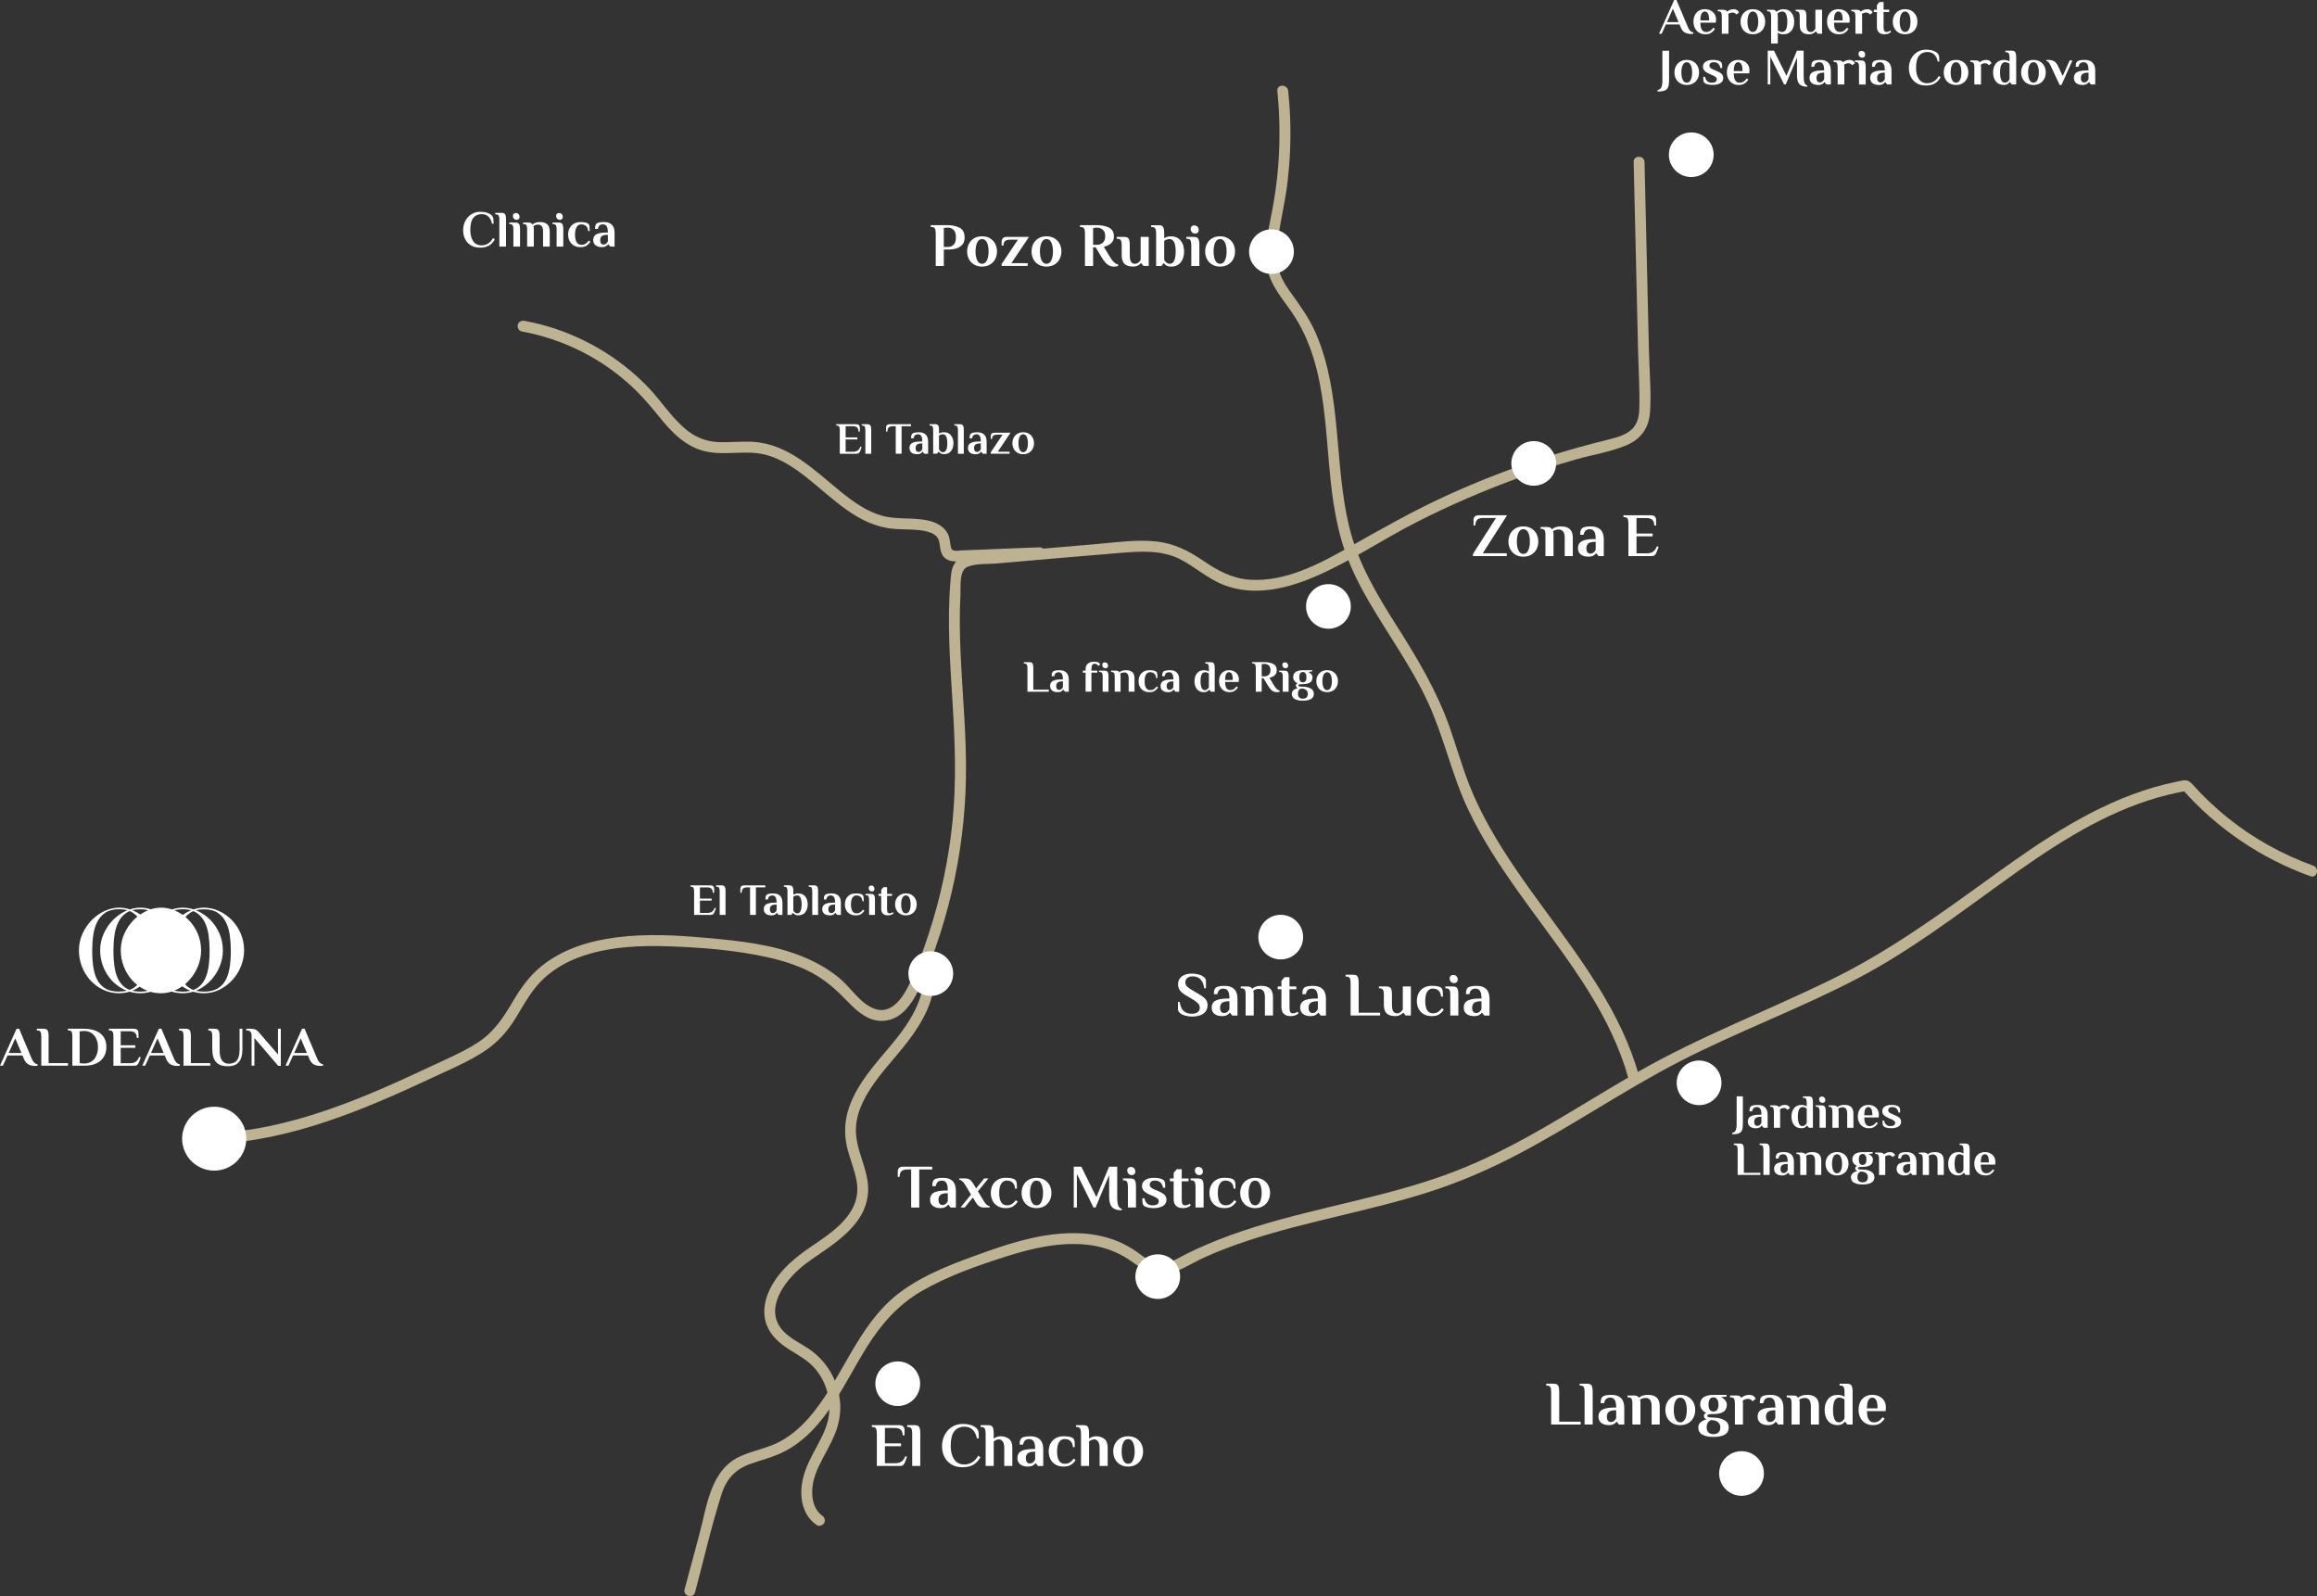<svg xmlns="http://www.w3.org/2000/svg" id="uuid-ba9e76b5-11bb-4a91-a457-a4b1996eb017" viewBox="0 0 1061.79 731.38"><rect x="0" y="0" width="1061.79" height="731.38" fill="#333333" stroke="none"/><g><path d="M748.64,74.23c.45,19.17,.9,38.35,1.35,57.52,.22,9.59,.45,19.17,.67,28.76,.21,8.93,.82,17.96,.57,26.89-.12,4.51-1.32,8.31-5.28,10.77-3.06,1.9-6.67,2.71-10.12,3.57-8.45,2.1-16.84,4.41-25.15,7.02-16.06,5.04-31.8,11.08-47.12,18.04-15.7,7.12-30.55,15.59-45.54,24.05-13.69,7.73-29.27,15.97-45.5,14.78-8.16-.6-14.77-4.35-21.39-8.85s-13.31-7.84-21.5-8.68c-8.86-.91-17.9,.41-26.73,1.17-9.29,.8-18.59,1.59-27.88,2.39-9.29,.8-18.6,1.49-27.88,2.39-2.89,.28-6.05,.63-8.34,2.63-2.85,2.48-2.95,6.28-3.25,9.77-1.55,18.41-.19,36.89,.95,55.28,1.13,18.09,1.81,36.15,.05,54.22-1.72,17.6-5.42,35.01-10.91,51.82-2.64,8.08-5.52,16.28-9.28,23.91-2.89,5.85-8.12,13.4-15.69,10.56-6.55-2.46-10.76-9.67-16-14.01s-11.27-7.68-17.66-10.2c-13.64-5.37-28.49-6.92-42.98-8.22s-27.69-2.01-41.44-.27c-12.42,1.57-24.72,5.29-34.57,13.28-5.56,4.51-9.57,10.24-13.17,16.36-4.31,7.33-8.61,13.84-15.88,18.55-6.58,4.27-13.92,7.36-21,10.69-7.99,3.76-16.01,7.46-24.13,10.94-16.28,6.97-33.05,13.06-50.41,16.68-8.34,1.74-16.77,2.85-25.28,3.26-3.2,.16-3.22,5.16,0,5,35.44-1.72,68.45-15.69,100.16-30.54,7.48-3.5,15.24-6.76,22.26-11.13s11.7-9.53,15.8-16.22,7.46-13.15,13.18-18.35c4.86-4.41,10.73-7.63,16.9-9.79,12.99-4.54,27.05-5.1,40.68-4.6,14.52,.53,29.38,1.7,43.6,4.76,7.27,1.57,14.47,3.75,21.08,7.22s11.76,8.23,16.92,13.59c4.4,4.57,9.72,9.18,16.51,8.53s11.05-5.78,14.1-11.08c4-6.96,6.72-14.9,9.37-22.45,2.94-8.35,5.41-16.87,7.43-25.49,3.99-17.05,6.19-34.56,6.51-52.08,.34-18.9-1.57-37.72-2.42-56.58-.42-9.31-.58-18.64-.09-27.94,.19-3.59-.7-10.84,3.31-12.44s9.28-1.14,13.4-1.5c19.15-1.64,38.29-3.39,57.45-4.92,8.73-.7,18.03-1.18,26.11,2.79,6.93,3.4,12.62,8.83,19.83,11.75,14.57,5.92,30.36,1.78,44.12-4.35,15.44-6.88,29.56-16.43,44.6-24.11s31.83-14.98,48.4-20.88c8.2-2.92,16.49-5.57,24.86-7.96,7.62-2.17,15.83-3.41,23.14-6.5,6.79-2.87,10.37-8.15,10.81-15.49,.55-9.25-.32-18.75-.53-28.01-.45-19.17-.9-38.35-1.35-57.52l-.67-28.76c-.08-3.21-5.08-3.22-5,0h0Z" style="fill:#bdb292;"></path><path d="M421.84,440.76c3.64,10.38-1.05,20.89-6.85,29.48s-14.04,16.47-20,25.55c-2.79,4.25-5.18,8.86-6.54,13.78-1.44,5.22-1.52,10.61-.33,15.88s3.47,10.37,4.44,15.76c.79,4.4,.16,8.83-2,12.76-4.28,7.81-12.41,12.88-19.56,17.77-8.21,5.62-16.06,12.52-19.49,22.17-1.53,4.31-1.8,9.2-.07,13.49,1.95,4.82,5.75,8.12,10.03,10.87,3.97,2.55,8.17,4.71,11.42,8.21,3.09,3.33,5.24,7.46,6.36,11.85s1.16,9.06-.06,13.45c-1.45,5.26-4.34,9.95-6.84,14.75s-4.39,9.26-4.98,14.45c-.5,4.38,.08,9.11,2.32,12.98,1.14,1.97,2.7,3.57,4.55,4.88,1.1,.78,2.78,.19,3.42-.9,.73-1.26,.21-2.63-.9-3.42-3.14-2.24-4.41-6.16-4.55-9.86-.17-4.52,1.12-8.8,3.06-12.85,2.38-4.97,5.31-9.66,7.38-14.78,1.89-4.68,2.78-9.71,2.3-14.75-.94-9.92-6.16-18.69-14.42-24.24-3.87-2.6-8.27-4.62-11.55-8.01-2.91-3-4.25-7.04-3.63-11.18,.66-4.4,3.03-8.53,5.79-11.94,3.06-3.79,6.69-6.98,10.69-9.73,7.57-5.22,15.67-10.27,21.17-17.81,2.64-3.63,4.31-7.82,4.76-12.28,.56-5.56-1.23-11.02-2.91-16.24s-2.99-9.89-2.52-15.18c.42-4.76,2.26-9.33,4.57-13.47,5.22-9.35,12.94-16.81,19.37-25.27,6.41-8.43,12.34-18.75,11.85-29.7-.12-2.66-.61-5.3-1.5-7.81-.45-1.27-1.71-2.12-3.08-1.75-1.24,.34-2.2,1.8-1.75,3.08h0Z" style="fill:#bdb292;"></path><path d="M318.53,729.61c4.01-14.93,7.43-30.2,12.15-44.93,2.27-7.09,6.34-11.43,13.38-13.92,5.37-1.9,10.9-3.19,15.95-5.91,18.48-9.95,26.79-31.07,37.45-47.93,6.46-10.22,14.07-18.96,24.62-25.12,11.87-6.93,25.41-11.68,38.46-15.86,12.26-3.93,25.39-7.04,38.34-5.47,6.71,.81,13.13,3.12,18.74,6.92,4.85,3.28,9.31,7.22,15.57,6.66s12.59-5.06,18.43-7.71c6.68-3.04,13.56-5.62,20.52-7.91,13.61-4.49,27.56-7.86,41.48-11.22s27.95-6.71,41.63-11.12c13.56-4.37,26.63-10,39.26-16.57,25.66-13.34,49.52-29.86,75.23-43.11,26.54-13.68,54.65-24.03,81.13-37.85,23.79-12.41,45.05-28.58,66.75-44.22,20.75-14.96,42.41-29.63,66.95-37.58,5.87-1.9,11.85-3.37,17.93-4.44l-2.43-.64c15.87,18.04,36.11,31.69,58.7,39.85,3.03,1.09,4.34-3.74,1.33-4.82-14.25-5.15-27.69-12.62-39.47-22.16-5.66-4.58-10.96-9.61-15.81-15.03-2.37-2.65-3.7-2.04-7.08-1.37-3.59,.72-7.14,1.6-10.65,2.62-26.9,7.84-50.46,23.72-72.94,39.96-24.22,17.5-47.98,34.96-74.93,48.13-29.54,14.44-60.29,26.08-88.88,42.47-27.64,15.85-54.21,34.19-84.13,45.63-29.51,11.29-60.98,15.88-91.07,25.26-7.42,2.31-14.74,4.93-21.89,7.98-3.18,1.36-6.33,2.79-9.42,4.33-4.1,2.04-8.78,5.36-13.6,4.45-3.27-.62-6.06-3.04-8.69-4.92-2.83-2.03-5.8-3.75-9.01-5.1-6.11-2.57-12.7-3.74-19.31-3.86-14.19-.27-28.22,3.82-41.46,8.56s-28.31,10.04-40.03,19.1c-19.25,14.88-25.65,39.51-41.35,57.26-3.71,4.19-7.94,7.86-12.88,10.52-5.66,3.05-12.06,4.09-17.92,6.64-14.05,6.12-15.57,22.82-19.11,35.99-2.25,8.37-4.5,16.75-6.75,25.12-.84,3.11,3.99,4.44,4.82,1.33h0Z" style="fill:#bdb292;"></path><path d="M585.35,41.68c1.87,18.49,1.08,37.17-2.48,55.41-1.61,8.26-3.59,16.71-2.24,25.15s7.02,14.43,11.68,21.33c17.21,25.47,14.27,58.39,18.86,87.45,1.18,7.47,2.82,14.9,5.35,22.04,2.85,8.04,6.73,15.66,11.03,23,8.91,15.22,19.3,29.55,26.75,45.61s10.95,33.38,18.5,49.3c6.35,13.4,14.54,25.84,23.12,37.9,17.02,23.94,36.53,47.14,46.95,74.97,1.29,3.44,2.42,6.93,3.4,10.47,.86,3.1,5.69,1.78,4.82-1.33-8-28.71-26.15-52.73-43.47-76.43-8.7-11.91-17.33-23.92-24.6-36.78-3.65-6.45-6.96-13.11-9.67-20.02-3.37-8.58-5.87-17.45-8.91-26.15-5.9-16.89-14.98-32-24.52-47.03-9.01-14.2-17.57-28.55-21.59-45.03-7.11-29.17-3.22-60.65-15.27-88.66-3.11-7.22-7.56-13.22-12.11-19.56-2.48-3.46-4.47-7.06-5.3-11.27s-.54-8.65,.06-12.88c1.23-8.69,3.32-17.21,4.35-25.94,1.08-9.19,1.49-18.47,1.21-27.72-.14-4.63-.45-9.25-.92-13.85-.32-3.17-5.32-3.2-5,0h0Z" style="fill:#bdb292;"></path><path d="M476.24,250.8c-11.86,.48-23.72,.96-35.58,1.43-1.57,.06-4.27,.74-4.81-1.2-.58-2.07-.44-4.13-1.36-6.14-1.51-3.28-4.78-5.17-8.14-6.09-7.24-1.97-14.97-.46-22.06-2.45s-13.08-6.26-18.71-10.8c-12.16-9.8-24-22.1-40.55-23.09-5.49-.33-10.99,.44-16.49,.08-4.77-.31-9.09-1.9-12.92-4.76-7.32-5.47-12.23-13.65-18.49-20.19-13.42-14.02-30.89-24.19-49.69-29.01-2.34-.6-4.69-1.11-7.06-1.54-1.33-.24-2.7,.36-3.08,1.75-.33,1.21,.41,2.83,1.75,3.08,18.9,3.44,36.67,12.32,50.7,25.46,3.52,3.3,6.75,6.87,9.81,10.6s5.77,7.18,9.07,10.39,7.14,5.97,11.53,7.61c5.14,1.92,10.75,1.82,16.15,1.62,4.85-.18,9.71-.39,14.46,.83,3.55,.91,6.72,2.35,9.9,4.2,6.64,3.88,12.38,9.05,18.26,13.95,5.86,4.89,11.95,9.79,19.01,12.83,3.67,1.58,7.46,2.62,11.44,2.97,3.75,.33,7.52,.21,11.27,.55,1.66,.15,3.23,.39,4.92,.91,1.34,.41,2.56,1,3.42,1.86,.1,.1,.63,.72,.42,.44,.23,.31,.42,.64,.6,.98,.22,.43,.46,1.32,.57,2.11,.33,2.44,.49,4.92,2.54,6.61s4.95,1.56,7.56,1.45l8.9-.36c5.93-.24,11.86-.48,17.79-.72,2.97-.12,5.93-.24,8.9-.36,3.21-.13,3.22-5.13,0-5h0Z" style="fill:#bdb292;"></path><g><path d="M428.81,106.86c0-.96-.13-1.68-.4-2.14s-.8-.69-1.59-.69h-.29v-.85h7.82c1.95,0,3.72,.38,5.31,1.15,1.58,.77,2.38,2.28,2.38,4.55,0,1.47-.41,2.62-1.24,3.43s-1.75,1.35-2.77,1.62c-1.02,.26-1.96,.4-2.82,.4h-2.7v7.57h-3.7v-15.02Zm5.41,6.32c1.12,0,2.04-.34,2.76-1.02,.72-.68,1.08-1.82,1.08-3.43s-.36-2.72-1.07-3.4c-.71-.68-1.59-1.02-2.63-1.02-.55,0-.98,.04-1.28,.11l-.57,.08v8.67h1.71Z" style="fill:#fff;"></path><path d="M446.41,121.24c-1.03-.61-1.83-1.45-2.38-2.49-.55-1.05-.83-2.22-.83-3.53s.27-2.48,.83-3.53c.55-1.05,1.34-1.88,2.38-2.49,1.03-.61,2.24-.92,3.63-.92s2.59,.31,3.63,.92c1.03,.61,1.83,1.45,2.38,2.49,.55,1.05,.83,2.22,.83,3.53s-.27,2.48-.83,3.53c-.55,1.05-1.34,1.88-2.38,2.49-1.03,.61-2.24,.92-3.63,.92s-2.59-.31-3.63-.92Zm5.85-1.91c.51-1.04,.77-2.41,.77-4.11s-.26-3.07-.77-4.11c-.51-1.04-1.25-1.56-2.22-1.56s-1.71,.52-2.22,1.56c-.51,1.04-.77,2.41-.77,4.11s.26,3.07,.77,4.11c.51,1.04,1.25,1.56,2.22,1.56s1.71-.52,2.22-1.56Z" style="fill:#fff;"></path><path d="M459,121l7.48-11.17h-3.36c-1.19,0-2.04,.21-2.53,.64-.49,.43-.74,1.11-.74,2.05h-.85v-1.7c0-1.51,.81-2.27,2.42-2.27h10.13l-8.08,12.04h7.48v1.28h-11.95v-.88Z" style="fill:#fff;"></path><path d="M475.92,121.24c-1.03-.61-1.83-1.45-2.38-2.49-.55-1.05-.82-2.22-.82-3.53s.27-2.48,.82-3.53c.55-1.05,1.34-1.88,2.38-2.49,1.03-.61,2.24-.92,3.63-.92s2.59,.31,3.63,.92c1.03,.61,1.83,1.45,2.38,2.49,.55,1.05,.83,2.22,.83,3.53s-.28,2.48-.83,3.53c-.55,1.05-1.34,1.88-2.38,2.49-1.03,.61-2.24,.92-3.63,.92s-2.59-.31-3.63-.92Zm5.85-1.91c.51-1.04,.77-2.41,.77-4.11s-.26-3.07-.77-4.11c-.51-1.04-1.25-1.56-2.22-1.56s-1.71,.52-2.22,1.56c-.51,1.04-.77,2.41-.77,4.11s.26,3.07,.77,4.11c.51,1.04,1.25,1.56,2.22,1.56s1.71-.52,2.22-1.56Z" style="fill:#fff;"></path><path d="M507.59,121.24c-.85-.61-1.75-1.68-2.67-3.19l-2.85-4.73h-1.14v8.56h-3.73v-15.02c0-.96-.13-1.68-.4-2.14-.27-.46-.8-.69-1.59-.69h-.28v-.85h7.85c1.97,0,3.75,.36,5.32,1.08,1.57,.72,2.36,2.1,2.36,4.14,0,2.36-1.54,3.93-4.61,4.7l2.99,4.96c1.12,1.87,2.29,2.91,3.53,3.12v.71c-.15,.08-.43,.14-.83,.2s-.77,.08-1.11,.08c-1.04,0-1.99-.31-2.85-.92Zm-4.95-9.05c1.06,0,1.97-.32,2.72-.95s1.12-1.63,1.12-2.99-.37-2.33-1.11-2.97c-.74-.64-1.6-.96-2.59-.96-.55,0-.98,.04-1.28,.11l-.57,.08v7.68h1.71Z" style="fill:#fff;"></path><path d="M515.31,120.92c-.85-.83-1.28-2.15-1.28-3.97v-4.7c0-.96-.13-1.68-.4-2.14s-.8-.69-1.59-.69h-.28v-.85h3.41c.68,0,1.2,.11,1.56,.34s.62,.6,.77,1.12c.15,.52,.23,1.26,.23,2.22v4.73c0,1.42,.2,2.42,.6,3.02,.4,.6,1,.89,1.82,.89,.7,0,1.34-.3,1.91-.91,.21-.21,.43-.52,.65-.94v-10.48h3.7v13.32h-2.42l-1-1.28h-.14c-.27,.28-.58,.55-.94,.79-.72,.51-1.59,.76-2.62,.76-1.8,0-3.13-.42-3.98-1.25Z" style="fill:#fff;"></path><path d="M534.14,121.4c-.32-.23-.58-.49-.77-.79h-.14l-1,1.28h-2.42v-15.02c0-.96-.13-1.68-.4-2.14s-.8-.69-1.59-.69h-.28v-.85h3.41c.68,0,1.2,.11,1.56,.34,.36,.23,.62,.6,.77,1.12,.15,.52,.23,1.26,.23,2.22v2.27c.25-.15,.51-.29,.8-.42,.78-.28,1.51-.43,2.19-.43,1.97,0,3.49,.65,4.54,1.94s1.58,2.96,1.58,5-.52,3.71-1.55,5c-1.03,1.29-2.51,1.94-4.42,1.94-1.02,0-1.86-.25-2.5-.76Zm3.98-2.04c.44-1.02,.65-2.4,.65-4.14,0-3.78-.95-5.67-2.84-5.67-.55,0-1.13,.14-1.74,.42-.27,.15-.49,.29-.68,.43v8.64c.17,.38,.38,.69,.63,.94,.57,.6,1.21,.91,1.93,.91,.93,0,1.61-.51,2.05-1.53Z" style="fill:#fff;"></path><path d="M545.92,112.25c0-.96-.13-1.68-.4-2.14s-.8-.69-1.59-.69h-.28v-.85h3.41c.68,0,1.2,.11,1.56,.34s.62,.6,.77,1.12c.15,.52,.23,1.26,.23,2.22v9.63h-3.7v-9.63Zm.27-5.84c-.37-.42-.55-.92-.55-1.53,0-.49,.15-.88,.44-1.16,.29-.28,.67-.43,1.12-.43,.68,0,1.21,.21,1.58,.62,.37,.42,.55,.93,.55,1.53,0,.49-.15,.88-.44,1.16-.29,.28-.67,.43-1.12,.43-.68,0-1.21-.21-1.58-.62Z" style="fill:#fff;"></path><path d="M555.49,121.24c-1.03-.61-1.83-1.45-2.38-2.49-.55-1.05-.83-2.22-.83-3.53s.27-2.48,.83-3.53c.55-1.05,1.34-1.88,2.38-2.49,1.03-.61,2.24-.92,3.63-.92s2.59,.31,3.63,.92c1.03,.61,1.83,1.45,2.38,2.49,.55,1.05,.83,2.22,.83,3.53s-.27,2.48-.83,3.53c-.55,1.05-1.34,1.88-2.38,2.49-1.03,.61-2.24,.92-3.63,.92s-2.59-.31-3.63-.92Zm5.85-1.91c.51-1.04,.77-2.41,.77-4.11s-.26-3.07-.77-4.11c-.51-1.04-1.25-1.56-2.22-1.56s-1.71,.52-2.22,1.56c-.51,1.04-.77,2.41-.77,4.11s.26,3.07,.77,4.11c.51,1.04,1.25,1.56,2.22,1.56s1.71-.52,2.22-1.56Z" style="fill:#fff;"></path></g><g><path d="M674.97,253.91l10.58-16.55h-6.17c-1.06,0-1.87,.27-2.43,.81-.56,.54-.84,1.41-.84,2.62h-.85v-2.41c0-1.51,.81-2.27,2.42-2.27h12.95l-11.15,17.43h11.01v1.28h-15.51v-.91Z" style="fill:#fff;"></path><path d="M694.47,254.18c-1.03-.61-1.83-1.45-2.38-2.49-.55-1.05-.83-2.22-.83-3.53s.27-2.48,.83-3.53c.55-1.05,1.34-1.88,2.38-2.49,1.03-.61,2.24-.92,3.63-.92s2.59,.31,3.63,.92c1.03,.61,1.83,1.45,2.38,2.49,.55,1.05,.83,2.22,.83,3.53s-.27,2.48-.83,3.53c-.55,1.05-1.34,1.88-2.38,2.49-1.03,.61-2.24,.92-3.63,.92s-2.59-.31-3.63-.92Zm5.85-1.91c.51-1.04,.77-2.41,.77-4.11s-.26-3.07-.77-4.11c-.51-1.04-1.25-1.56-2.22-1.56s-1.71,.52-2.22,1.56c-.51,1.04-.77,2.41-.77,4.11s.26,3.07,.77,4.11c.51,1.04,1.25,1.56,2.22,1.56s1.71-.52,2.22-1.56Z" style="fill:#fff;"></path><path d="M708.23,245.18c0-.96-.13-1.68-.38-2.14s-.78-.69-1.58-.69h-.28v-.85h2.82c.64,0,1.15,.08,1.52,.24,.37,.16,.66,.43,.87,.81,.97-.89,2.35-1.33,4.15-1.33s3.15,.42,4.05,1.26c.9,.84,1.35,2.16,1.35,3.95v8.39h-3.7v-8.42c0-1.3-.24-2.26-.73-2.86s-1.14-.91-1.98-.91c-.59,0-1.1,.08-1.55,.24-.45,.16-.8,.37-1.07,.64l.08,.4c.08,.23,.11,.59,.11,1.11v9.8h-3.7v-9.63Z" style="fill:#fff;"></path><path d="M724.4,254.07c-.84-.69-1.27-1.62-1.27-2.79,0-.94,.22-1.73,.67-2.35,.45-.62,1.23-1.09,2.35-1.42,1.12-.32,2.67-.48,4.67-.48h.43c0-1.64-.23-2.81-.68-3.5-.46-.69-1.13-1.03-2.02-1.03-.74,0-1.35,.18-1.82,.54-.47,.36-.82,1.03-1.02,2.01h-1.57c0-.64,.04-1.19,.13-1.64,.09-.45,.28-.85,.58-1.19,.59-.66,2.01-.99,4.27-.99,1.9,0,3.34,.5,4.34,1.49,1,.99,1.49,2.48,1.49,4.46v7.65h-2.42l-1-1.28h-.14c-.17,.26-.44,.53-.8,.79-.65,.51-1.52,.76-2.62,.76-1.54,0-2.73-.34-3.57-1.03Zm5.45-.62c.29-.16,.56-.38,.83-.67,.25-.26,.44-.58,.57-.94v-3.54h-.43c-1.35,0-2.32,.24-2.93,.72-.61,.48-.91,1.23-.91,2.25,0,.77,.16,1.37,.48,1.79,.32,.42,.78,.62,1.37,.62,.4,0,.74-.08,1.02-.24Z" style="fill:#fff;"></path><path d="M746.24,239.8c0-.96-.13-1.68-.4-2.14s-.8-.69-1.59-.69h-.29v-.85h12.55c1.61,0,2.42,.76,2.42,2.27v2.41h-.85c0-1.17-.3-2.03-.9-2.58s-1.48-.82-2.66-.82h-4.58v7.08h7.4v1.28h-7.4v7.79h4.87c1.08,0,1.98-.24,2.7-.72,.72-.48,1.32-1.32,1.79-2.51l.77,.28-.83,2.24c-.25,.68-.54,1.18-.88,1.5s-.87,.48-1.59,.48h-10.53v-15.02Z" style="fill:#fff;"></path></g><g><path d="M543.18,465.43c-.99-.27-1.79-.67-2.42-1.19-.62-.52-.94-1.12-.94-1.8v-3.32h.8c.28,1.93,.88,3.32,1.79,4.17,.91,.85,2.18,1.27,3.81,1.27,1.1,0,1.97-.24,2.62-.71,.64-.47,.97-1.15,.97-2.04,0-.76-.24-1.4-.71-1.93-.47-.53-1.21-1.11-2.22-1.73l-3.5-2.1c-1.27-.74-2.18-1.5-2.72-2.29-.54-.79-.81-1.72-.81-2.78,0-1.49,.57-2.67,1.72-3.54,1.15-.87,2.7-1.3,4.65-1.3,1.06,0,2.09,.14,3.07,.41,.99,.27,1.79,.67,2.42,1.19,.63,.52,.94,1.12,.94,1.8v3.32h-.8c-.32-1.93-.92-3.32-1.79-4.17-.87-.85-2.05-1.27-3.53-1.27-1.02,0-1.83,.25-2.43,.74s-.9,1.16-.9,2.01c0,.74,.23,1.35,.7,1.83,.46,.48,1.22,1.03,2.26,1.63l3.5,2.07c1.33,.77,2.28,1.53,2.86,2.25,.58,.73,.87,1.6,.87,2.62,0,1.64-.62,2.93-1.86,3.87-1.24,.94-3,1.4-5.28,1.4-1.06,0-2.09-.14-3.07-.41Z" style="fill:#fff;"></path><path d="M556.54,464.61c-.84-.69-1.27-1.62-1.27-2.79,0-.94,.22-1.73,.67-2.35,.45-.62,1.23-1.09,2.35-1.42,1.12-.32,2.67-.48,4.67-.48h.43c0-1.64-.23-2.81-.68-3.5-.46-.69-1.13-1.03-2.02-1.03-.74,0-1.35,.18-1.82,.54-.47,.36-.82,1.03-1.02,2.01h-1.57c0-.64,.04-1.19,.13-1.64,.09-.45,.28-.85,.58-1.19,.59-.66,2.01-.99,4.27-.99,1.9,0,3.34,.5,4.34,1.49,1,.99,1.49,2.48,1.49,4.46v7.65h-2.42l-1-1.28h-.14c-.17,.26-.44,.53-.8,.79-.65,.51-1.52,.76-2.62,.76-1.54,0-2.73-.34-3.57-1.03Zm5.45-.62c.29-.16,.56-.38,.83-.67,.25-.26,.44-.58,.57-.94v-3.54h-.43c-1.35,0-2.32,.24-2.93,.72-.61,.48-.91,1.23-.91,2.25,0,.77,.16,1.37,.48,1.79,.32,.42,.78,.62,1.37,.62,.4,0,.74-.08,1.02-.24Z" style="fill:#fff;"></path><path d="M570.84,455.72c0-.96-.13-1.68-.38-2.14s-.78-.69-1.58-.69h-.28v-.85h2.82c.64,0,1.15,.08,1.52,.24,.37,.16,.66,.43,.87,.81,.97-.89,2.35-1.33,4.15-1.33s3.15,.42,4.05,1.26c.9,.84,1.35,2.16,1.35,3.95v8.39h-3.7v-8.42c0-1.3-.24-2.26-.73-2.86s-1.14-.91-1.98-.91c-.59,0-1.1,.08-1.55,.24-.45,.16-.8,.37-1.07,.64l.08,.4c.08,.23,.11,.59,.11,1.11v9.8h-3.7v-9.63Z" style="fill:#fff;"></path><path d="M588.31,464.58c-.72-.71-1.08-1.73-1.08-3.07v-8.19h-1.71v-1.27h1.71v-2.55l1.42-1.7h2.28v4.25h3.13v1.27h-3.13v8.36c0,1.02,.12,1.72,.37,2.11,.25,.39,.62,.58,1.11,.58,.53,0,1.06-.12,1.59-.37,.21-.11,.43-.25,.66-.4l.4,.79c-.25,.21-.54,.42-.88,.62-.8,.42-1.74,.62-2.82,.62-1.31,0-2.32-.35-3.04-1.06Z" style="fill:#fff;"></path><path d="M597.08,464.61c-.84-.69-1.27-1.62-1.27-2.79,0-.94,.22-1.73,.67-2.35,.45-.62,1.23-1.09,2.35-1.42,1.12-.32,2.67-.48,4.67-.48h.43c0-1.64-.23-2.81-.68-3.5-.46-.69-1.13-1.03-2.02-1.03-.74,0-1.35,.18-1.82,.54-.47,.36-.82,1.03-1.02,2.01h-1.57c0-.64,.04-1.19,.13-1.64,.09-.45,.28-.85,.58-1.19,.59-.66,2.01-.99,4.27-.99,1.9,0,3.34,.5,4.34,1.49,1,.99,1.49,2.48,1.49,4.46v7.65h-2.42l-1-1.28h-.14c-.17,.26-.44,.53-.8,.79-.65,.51-1.52,.76-2.62,.76-1.54,0-2.73-.34-3.57-1.03Zm5.45-.62c.29-.16,.56-.38,.83-.67,.25-.26,.44-.58,.57-.94v-3.54h-.43c-1.35,0-2.32,.24-2.93,.72-.61,.48-.91,1.23-.91,2.25,0,.77,.16,1.37,.48,1.79,.32,.42,.78,.62,1.37,.62,.4,0,.74-.08,1.02-.24Z" style="fill:#fff;"></path><path d="M618.92,450.34c0-.96-.13-1.68-.4-2.14s-.8-.69-1.59-.69h-.29v-.85h3.41c.68,0,1.21,.11,1.57,.34,.36,.23,.62,.6,.77,1.12,.15,.52,.23,1.26,.23,2.22v13.74h9.82v1.28h-13.51v-15.02Z" style="fill:#fff;"></path><path d="M635.45,464.4c-.85-.83-1.28-2.15-1.28-3.97v-4.7c0-.96-.13-1.68-.4-2.14s-.8-.69-1.59-.69h-.29v-.85h3.41c.68,0,1.21,.11,1.57,.34s.62,.6,.77,1.12c.15,.52,.23,1.26,.23,2.22v4.73c0,1.42,.2,2.42,.6,3.02,.4,.6,1.01,.89,1.82,.89,.7,0,1.34-.3,1.91-.91,.21-.21,.43-.52,.65-.94v-10.48h3.7v13.32h-2.42l-1-1.28h-.14c-.27,.28-.58,.55-.94,.79-.72,.51-1.59,.76-2.62,.76-1.8,0-3.13-.42-3.98-1.25Z" style="fill:#fff;"></path><path d="M652.38,464.71c-1.02-.62-1.8-1.46-2.32-2.51-.52-1.05-.78-2.21-.78-3.5s.26-2.45,.78-3.5c.52-1.05,1.29-1.88,2.32-2.51s2.27-.94,3.73-.94c2.28,0,3.75,.33,4.41,.99,.32,.32,.52,.75,.6,1.28s.11,1.43,.11,2.69h-.85c-.08-1.19-.45-2.1-1.11-2.74-.67-.63-1.58-.95-2.73-.95-1.04,0-1.87,.48-2.49,1.43-.62,.95-.92,2.37-.92,4.24,0,3.78,1.18,5.67,3.56,5.67,.91,0,1.67-.2,2.29-.61,.62-.41,1.21-.99,1.78-1.74l.88,.65c-.55,.85-1.24,1.56-2.08,2.13-.83,.57-1.98,.85-3.44,.85s-2.7-.31-3.73-.93Z" style="fill:#fff;"></path><path d="M664.61,455.72c0-.96-.13-1.68-.4-2.14s-.8-.69-1.59-.69h-.28v-.85h3.41c.68,0,1.2,.11,1.56,.34s.62,.6,.77,1.12c.15,.52,.23,1.26,.23,2.22v9.63h-3.7v-9.63Zm.27-5.84c-.37-.42-.55-.92-.55-1.53,0-.49,.15-.88,.44-1.16,.29-.28,.67-.43,1.12-.43,.68,0,1.21,.21,1.58,.62,.37,.42,.55,.93,.55,1.53,0,.49-.15,.88-.44,1.16-.29,.28-.67,.43-1.12,.43-.68,0-1.21-.21-1.58-.62Z" style="fill:#fff;"></path><path d="M672.05,464.61c-.84-.69-1.27-1.62-1.27-2.79,0-.94,.22-1.73,.67-2.35,.45-.62,1.23-1.09,2.35-1.42,1.12-.32,2.67-.48,4.67-.48h.43c0-1.64-.23-2.81-.68-3.5-.46-.69-1.13-1.03-2.02-1.03-.74,0-1.35,.18-1.82,.54-.47,.36-.82,1.03-1.02,2.01h-1.57c0-.64,.04-1.19,.13-1.64,.09-.45,.28-.85,.58-1.19,.59-.66,2.01-.99,4.27-.99,1.9,0,3.34,.5,4.34,1.49,1,.99,1.49,2.48,1.49,4.46v7.65h-2.42l-1-1.28h-.14c-.17,.26-.44,.53-.8,.79-.65,.51-1.52,.76-2.62,.76-1.54,0-2.73-.34-3.57-1.03Zm5.45-.62c.29-.16,.56-.38,.83-.67,.25-.26,.44-.58,.57-.94v-3.54h-.43c-1.35,0-2.32,.24-2.93,.72-.61,.48-.91,1.23-.91,2.25,0,.77,.16,1.37,.48,1.79,.32,.42,.78,.62,1.37,.62,.4,0,.74-.08,1.02-.24Z" style="fill:#fff;"></path></g><g><path d="M793.81,519.12c.7-.09,1.22-.43,1.54-1.04s.49-1.64,.49-3.11v-12.58h2.85v12.58c0,1.29-.14,2.28-.41,2.96-.27,.68-.75,1.15-1.43,1.43-.69,.28-1.7,.41-3.04,.41v-.65Z" style="fill:#fff;"></path><path d="M801.92,516.21c-.65-.53-.97-1.25-.97-2.15,0-.73,.17-1.33,.51-1.81,.34-.48,.94-.84,1.81-1.09,.86-.25,2.06-.37,3.59-.37h.33c0-1.27-.18-2.16-.53-2.69-.35-.53-.87-.8-1.55-.8-.57,0-1.04,.14-1.4,.42s-.63,.79-.79,1.55h-1.21c0-.49,.03-.92,.1-1.26,.07-.35,.22-.65,.45-.92,.45-.51,1.55-.76,3.29-.76,1.46,0,2.57,.38,3.34,1.15,.77,.76,1.15,1.91,1.15,3.43v5.89h-1.86l-.77-.98h-.11c-.13,.2-.34,.41-.61,.61-.5,.39-1.17,.59-2.01,.59-1.18,0-2.1-.26-2.75-.8Zm4.19-.48c.22-.12,.43-.29,.63-.51,.19-.2,.34-.44,.44-.72v-2.73h-.33c-1.04,0-1.79,.19-2.26,.56-.47,.37-.7,.95-.7,1.73,0,.6,.12,1.05,.37,1.37,.25,.32,.6,.48,1.05,.48,.31,0,.57-.06,.79-.19Z" style="fill:#fff;"></path><path d="M820.09,507.37c.12,.23,.17,.35,.17,.36l-1.12,.85c-.1-.13-.23-.27-.39-.41-.32-.29-.69-.44-1.12-.44-.85,0-1.5,.23-1.95,.68l.04,.33c.03,.26,.04,.5,.04,.72v7.33h-2.85v-7.42c0-.74-.1-1.29-.3-1.65s-.6-.54-1.21-.54h-.22v-.65h2.17c.5,0,.89,.06,1.17,.19,.29,.12,.51,.33,.67,.62,.79-.68,1.71-1.03,2.76-1.03,.63,0,1.15,.15,1.55,.44,.26,.19,.45,.4,.57,.62Z" style="fill:#fff;"></path><path d="M822.14,515.51c-.8-1-1.19-2.28-1.19-3.85s.41-2.85,1.21-3.85c.81-1,1.97-1.49,3.49-1.49,.53,0,1.09,.11,1.69,.33,.22,.1,.42,.21,.61,.33v-1.75c0-.74-.1-1.29-.31-1.65-.21-.36-.61-.53-1.23-.53h-.22v-.65h2.63c.53,0,.93,.09,1.2,.26,.28,.17,.47,.46,.59,.86,.12,.4,.18,.97,.18,1.71v11.56h-1.86l-.77-.98h-.11c-.13,.2-.34,.41-.61,.61-.5,.39-1.13,.59-1.91,.59-1.47,0-2.61-.5-3.41-1.49Zm5.31-.18c.16-.16,.33-.4,.5-.72v-6.65c-.15-.12-.32-.22-.53-.33-.47-.22-.91-.33-1.34-.33-1.46,0-2.19,1.45-2.19,4.36,0,1.35,.16,2.42,.49,3.2,.33,.78,.86,1.17,1.59,1.17,.54,0,1.03-.23,1.47-.7Z" style="fill:#fff;"></path><path d="M833.84,509.37c0-.74-.1-1.29-.31-1.65-.21-.36-.61-.54-1.23-.54h-.22v-.65h2.63c.53,0,.93,.09,1.2,.26,.28,.17,.47,.46,.59,.86,.12,.4,.18,.97,.18,1.71v7.42h-2.85v-7.42Zm.21-4.49c-.29-.32-.43-.71-.43-1.18,0-.38,.11-.68,.34-.89,.23-.22,.51-.33,.87-.33,.53,0,.93,.16,1.21,.48,.29,.32,.43,.71,.43,1.18,0,.38-.11,.68-.34,.89-.23,.22-.51,.33-.87,.33-.53,0-.93-.16-1.21-.48Z" style="fill:#fff;"></path><path d="M839.71,509.37c0-.74-.1-1.29-.3-1.65s-.6-.54-1.21-.54h-.22v-.65h2.17c.5,0,.89,.06,1.17,.19,.29,.12,.51,.33,.67,.62,.75-.68,1.81-1.03,3.2-1.03s2.43,.32,3.12,.97c.69,.65,1.04,1.66,1.04,3.04v6.46h-2.85v-6.48c0-1-.19-1.74-.56-2.2-.37-.47-.88-.7-1.52-.7-.45,0-.85,.06-1.19,.19-.34,.12-.62,.29-.82,.49l.07,.31c.06,.17,.09,.46,.09,.85v7.55h-2.85v-7.42Z" style="fill:#fff;"></path><path d="M853.75,516.31c-.76-.47-1.35-1.1-1.76-1.91-.42-.81-.62-1.72-.62-2.74,0-1.13,.21-2.1,.62-2.9s.99-1.41,1.72-1.82c.73-.42,1.55-.62,2.47-.62s1.72,.18,2.45,.54c.73,.36,1.31,.88,1.73,1.54,.42,.66,.64,1.42,.64,2.28,0,.28-.02,.59-.04,.94l-.04,.44h-6.59c0,1.38,.21,2.39,.63,3.02,.42,.63,1.01,.95,1.77,.95,.7,0,1.29-.16,1.76-.47s.93-.76,1.37-1.34l.68,.5c-.42,.65-.95,1.2-1.59,1.64-.63,.44-1.49,.65-2.55,.65-1.01,0-1.89-.23-2.65-.7Zm4.29-5.24c0-1.37-.16-2.34-.48-2.91-.32-.57-.78-.86-1.38-.86-.55,0-1,.29-1.35,.88s-.51,1.55-.51,2.89h3.72Z" style="fill:#fff;"></path><path d="M863.19,516.11c-.23-.22-.38-.53-.44-.93-.06-.4-.09-.96-.09-1.67h.77c.13,.76,.43,1.36,.9,1.82,.47,.46,1.12,.69,1.95,.69,1.46,0,2.19-.49,2.19-1.48,0-.38-.16-.69-.47-.94-.31-.25-.81-.52-1.5-.83l-1.14-.48c-.93-.41-1.64-.85-2.1-1.33-.47-.48-.7-1.06-.7-1.74,0-.92,.38-1.63,1.15-2.14s1.77-.76,3.01-.76c1.71,0,2.88,.3,3.53,.89,.23,.22,.38,.52,.44,.92s.09,.95,.09,1.68h-.77c-.13-.76-.43-1.36-.9-1.82-.47-.46-1.12-.69-1.95-.69-.63,0-1.1,.13-1.4,.4-.31,.27-.46,.63-.46,1.08,0,.36,.13,.67,.38,.91,.25,.24,.65,.48,1.17,.71l1.31,.54c1.08,.45,1.86,.91,2.33,1.36,.47,.46,.71,1.06,.71,1.8,0,.93-.41,1.65-1.24,2.15-.82,.5-1.91,.75-3.25,.75-1.71,0-2.88-.3-3.53-.89Z" style="fill:#fff;"></path><path d="M796.31,526.85c0-.74-.1-1.29-.31-1.65-.21-.36-.61-.53-1.23-.53h-.22v-.65h2.63c.53,0,.93,.09,1.2,.26,.28,.17,.47,.46,.59,.86,.12,.4,.18,.97,.18,1.71v10.58h7.55v.98h-10.4v-11.56Z" style="fill:#fff;"></path><path d="M808.11,526.85c0-.74-.1-1.29-.31-1.65-.2-.36-.61-.53-1.23-.53h-.22v-.65h2.63c.53,0,.93,.09,1.21,.26,.28,.17,.47,.46,.59,.86,.12,.4,.17,.97,.17,1.71v11.56h-2.85v-11.56Z" style="fill:#fff;"></path><path d="M813.97,537.83c-.65-.53-.97-1.25-.97-2.15,0-.73,.17-1.33,.51-1.81,.34-.48,.95-.84,1.81-1.09,.86-.25,2.06-.37,3.59-.37h.33c0-1.27-.17-2.16-.53-2.69-.35-.53-.87-.8-1.55-.8-.57,0-1.04,.14-1.4,.42-.37,.28-.63,.79-.79,1.55h-1.21c0-.49,.03-.92,.1-1.26s.21-.65,.45-.92c.45-.51,1.55-.76,3.28-.76,1.46,0,2.57,.38,3.34,1.15,.77,.76,1.15,1.91,1.15,3.43v5.89h-1.86l-.77-.98h-.11c-.13,.2-.34,.41-.61,.61-.5,.39-1.17,.59-2.02,.59-1.18,0-2.1-.26-2.75-.8Zm4.19-.48c.22-.12,.43-.29,.63-.51,.19-.2,.34-.44,.44-.72v-2.73h-.33c-1.04,0-1.79,.19-2.26,.56-.47,.37-.7,.95-.7,1.73,0,.6,.12,1.05,.37,1.37,.25,.32,.6,.48,1.05,.48,.31,0,.57-.06,.79-.19Z" style="fill:#fff;"></path><path d="M824.97,531c0-.74-.1-1.29-.3-1.65s-.6-.54-1.21-.54h-.22v-.65h2.17c.5,0,.89,.06,1.17,.19,.29,.12,.51,.33,.67,.62,.75-.68,1.81-1.03,3.2-1.03s2.43,.32,3.12,.97c.69,.65,1.04,1.66,1.04,3.04v6.46h-2.85v-6.48c0-1-.19-1.74-.56-2.2-.37-.47-.88-.7-1.52-.7-.45,0-.85,.06-1.19,.19-.34,.12-.62,.29-.82,.49l.07,.31c.06,.17,.09,.46,.09,.85v7.55h-2.85v-7.42Z" style="fill:#fff;"></path><path d="M839.06,537.92c-.8-.47-1.41-1.11-1.83-1.92-.42-.81-.64-1.71-.64-2.72s.21-1.91,.64-2.72c.42-.81,1.03-1.45,1.83-1.92s1.73-.71,2.79-.71,2,.24,2.79,.71,1.41,1.11,1.83,1.92c.42,.81,.63,1.71,.63,2.72s-.21,1.91-.63,2.72c-.42,.81-1.03,1.45-1.83,1.92-.8,.47-1.73,.71-2.79,.71s-2-.24-2.79-.71Zm4.5-1.47c.39-.8,.59-1.85,.59-3.16s-.2-2.36-.59-3.16c-.39-.8-.96-1.2-1.71-1.2s-1.31,.4-1.71,1.2-.59,1.85-.59,3.16,.2,2.36,.59,3.16,.96,1.2,1.71,1.2,1.31-.4,1.71-1.2Z" style="fill:#fff;"></path><path d="M849.64,541.98c-.96-.53-1.43-1.39-1.43-2.58,0-.73,.29-1.33,.88-1.81,.58-.48,1.28-.82,2.08-1.02-.66-.2-.99-.6-.99-1.2,0-.49,.29-.86,.88-1.09-.63-.22-1.15-.6-1.57-1.13s-.62-1.13-.62-1.79c0-1.19,.43-2.06,1.28-2.6,.85-.54,2-.81,3.43-.81h4.6v.59l-1.97,.26c.61,.23,1.11,.59,1.5,1.07,.39,.48,.58,.97,.58,1.48,0,1.19-.41,2.05-1.21,2.57-.81,.52-1.97,.79-3.49,.79-.76,0-1.31,.04-1.66,.12-.35,.08-.53,.26-.53,.53,0,.23,.17,.39,.53,.46,.35,.07,.9,.12,1.66,.13,1.58,.03,2.87,.34,3.87,.93s1.5,1.43,1.5,2.52c0,1.19-.48,2.05-1.43,2.58-.96,.53-2.27,.8-3.93,.8s-2.97-.27-3.93-.8Zm5.7-.79c.42-.4,.64-1,.64-1.8,0-.64-.2-1.17-.6-1.6-.4-.43-.95-.71-1.63-.84l-1.03-.11c-.51,.22-.9,.53-1.16,.94-.26,.41-.39,.95-.39,1.61,0,.8,.21,1.4,.64,1.8,.42,.4,1.01,.6,1.77,.6s1.35-.2,1.77-.6Zm-.02-9.85c0-.81-.16-1.44-.48-1.88-.32-.44-.75-.66-1.27-.66s-.97,.21-1.28,.63c-.31,.42-.47,1.05-.47,1.9,0,1.66,.58,2.49,1.75,2.49s1.75-.83,1.75-2.49Z" style="fill:#fff;"></path><path d="M868.27,529c.12,.23,.17,.35,.17,.36l-1.12,.85c-.1-.13-.23-.27-.39-.41-.32-.29-.69-.44-1.12-.44-.85,0-1.5,.23-1.95,.68l.04,.33c.03,.26,.04,.5,.04,.72v7.33h-2.85v-7.42c0-.74-.1-1.29-.3-1.65s-.6-.54-1.21-.54h-.22v-.65h2.17c.5,0,.89,.06,1.17,.19,.29,.12,.51,.33,.67,.62,.79-.68,1.71-1.03,2.76-1.03,.63,0,1.15,.15,1.55,.44,.26,.19,.45,.4,.57,.62Z" style="fill:#fff;"></path><path d="M870.12,537.83c-.65-.53-.97-1.25-.97-2.15,0-.73,.17-1.33,.51-1.81,.34-.48,.95-.84,1.81-1.09,.86-.25,2.06-.37,3.59-.37h.33c0-1.27-.17-2.16-.53-2.69-.35-.53-.87-.8-1.55-.8-.57,0-1.04,.14-1.4,.42-.37,.28-.63,.79-.79,1.55h-1.21c0-.49,.03-.92,.1-1.26s.21-.65,.45-.92c.45-.51,1.55-.76,3.28-.76,1.46,0,2.57,.38,3.34,1.15,.77,.76,1.15,1.91,1.15,3.43v5.89h-1.86l-.77-.98h-.11c-.13,.2-.34,.41-.61,.61-.5,.39-1.17,.59-2.02,.59-1.18,0-2.1-.26-2.75-.8Zm4.19-.48c.22-.12,.43-.29,.63-.51,.19-.2,.34-.44,.44-.72v-2.73h-.33c-1.04,0-1.79,.19-2.26,.56-.47,.37-.7,.95-.7,1.73,0,.6,.12,1.05,.37,1.37,.25,.32,.6,.48,1.05,.48,.31,0,.57-.06,.79-.19Z" style="fill:#fff;"></path><path d="M881.12,531c0-.74-.1-1.29-.3-1.65s-.6-.54-1.21-.54h-.22v-.65h2.17c.5,0,.89,.06,1.17,.19,.29,.12,.51,.33,.67,.62,.75-.68,1.81-1.03,3.2-1.03s2.43,.32,3.12,.97c.69,.65,1.04,1.66,1.04,3.04v6.46h-2.85v-6.48c0-1-.19-1.74-.56-2.2-.37-.47-.88-.7-1.52-.7-.45,0-.85,.06-1.19,.19-.34,.12-.62,.29-.82,.49l.07,.31c.06,.17,.09,.46,.09,.85v7.55h-2.85v-7.42Z" style="fill:#fff;"></path><path d="M893.96,537.13c-.8-1-1.19-2.28-1.19-3.85s.41-2.85,1.21-3.85c.81-1,1.97-1.49,3.49-1.49,.53,0,1.09,.11,1.69,.33,.22,.1,.42,.21,.61,.33v-1.75c0-.74-.1-1.29-.31-1.65-.21-.36-.61-.53-1.23-.53h-.22v-.65h2.63c.53,0,.93,.09,1.2,.26,.28,.17,.47,.46,.59,.86,.12,.4,.18,.97,.18,1.71v11.56h-1.86l-.77-.98h-.11c-.13,.2-.34,.41-.61,.61-.5,.39-1.13,.59-1.91,.59-1.47,0-2.61-.5-3.41-1.49Zm5.31-.18c.16-.16,.33-.4,.5-.72v-6.65c-.15-.12-.32-.22-.53-.33-.47-.22-.91-.33-1.34-.33-1.46,0-2.19,1.45-2.19,4.36,0,1.35,.16,2.42,.49,3.2,.33,.78,.86,1.17,1.59,1.17,.54,0,1.03-.23,1.47-.7Z" style="fill:#fff;"></path><path d="M907.14,537.93c-.76-.47-1.35-1.1-1.76-1.91-.42-.81-.62-1.72-.62-2.74,0-1.13,.21-2.1,.62-2.9s.99-1.41,1.72-1.82c.73-.42,1.55-.62,2.47-.62s1.72,.18,2.45,.54c.73,.36,1.31,.88,1.73,1.54,.42,.66,.64,1.42,.64,2.28,0,.28-.02,.59-.04,.94l-.04,.44h-6.59c0,1.38,.21,2.39,.63,3.02,.42,.63,1.01,.95,1.77,.95,.7,0,1.29-.16,1.76-.47s.93-.76,1.37-1.34l.68,.5c-.42,.65-.95,1.2-1.59,1.64-.63,.44-1.49,.65-2.55,.65-1.01,0-1.89-.23-2.65-.7Zm4.29-5.24c0-1.37-.16-2.34-.48-2.91-.32-.57-.78-.86-1.38-.86-.55,0-1,.29-1.35,.88s-.51,1.55-.51,2.89h3.72Z" style="fill:#fff;"></path></g><g><path d="M710.83,637.76c0-.96-.13-1.68-.4-2.14-.27-.46-.8-.69-1.59-.69h-.28v-.85h3.41c.68,0,1.2,.11,1.56,.34,.36,.23,.62,.6,.77,1.12,.15,.52,.23,1.26,.23,2.22v13.74h9.82v1.28h-13.51v-15.02Z" style="fill:#fff;"></path><path d="M726.16,637.76c0-.96-.13-1.68-.4-2.14s-.8-.69-1.59-.69h-.28v-.85h3.41c.68,0,1.2,.11,1.56,.34,.36,.23,.62,.6,.77,1.12,.15,.52,.23,1.26,.23,2.22v15.02h-3.7v-15.02Z" style="fill:#fff;"></path><path d="M733.78,652.03c-.84-.69-1.27-1.62-1.27-2.79,0-.94,.22-1.73,.67-2.35,.45-.62,1.23-1.09,2.35-1.42,1.12-.32,2.67-.48,4.67-.48h.43c0-1.64-.23-2.81-.68-3.5-.46-.69-1.13-1.03-2.02-1.03-.74,0-1.35,.18-1.82,.54-.47,.36-.82,1.03-1.02,2.01h-1.56c0-.64,.04-1.19,.13-1.64s.28-.85,.58-1.19c.59-.66,2.01-.99,4.27-.99,1.9,0,3.34,.5,4.34,1.49,1,.99,1.49,2.48,1.49,4.46v7.65h-2.42l-1-1.28h-.14c-.17,.26-.44,.53-.8,.79-.64,.51-1.52,.76-2.62,.76-1.54,0-2.73-.34-3.57-1.03Zm5.45-.62c.28-.16,.56-.38,.83-.67,.25-.26,.44-.58,.57-.94v-3.54h-.43c-1.35,0-2.32,.24-2.93,.72-.61,.48-.91,1.23-.91,2.25,0,.77,.16,1.37,.48,1.79,.32,.42,.78,.62,1.37,.62,.4,0,.74-.08,1.02-.24Z" style="fill:#fff;"></path><path d="M748.07,643.15c0-.96-.13-1.68-.38-2.14-.26-.46-.78-.69-1.58-.69h-.29v-.85h2.82c.64,0,1.15,.08,1.52,.24,.37,.16,.66,.43,.87,.81,.97-.89,2.35-1.33,4.15-1.33s3.15,.42,4.05,1.26c.9,.84,1.35,2.16,1.35,3.95v8.39h-3.7v-8.42c0-1.3-.24-2.26-.72-2.86-.48-.6-1.14-.91-1.98-.91-.59,0-1.11,.08-1.55,.24-.45,.16-.8,.37-1.07,.64l.09,.4c.08,.23,.11,.59,.11,1.11v9.8h-3.7v-9.63Z" style="fill:#fff;"></path><path d="M766.38,652.15c-1.03-.61-1.83-1.45-2.38-2.49-.55-1.05-.83-2.22-.83-3.53s.27-2.48,.83-3.53c.55-1.05,1.34-1.88,2.38-2.49,1.03-.61,2.24-.92,3.63-.92s2.59,.31,3.63,.92c1.03,.61,1.83,1.45,2.38,2.49,.55,1.05,.83,2.22,.83,3.53s-.27,2.48-.83,3.53c-.55,1.05-1.34,1.88-2.38,2.49-1.03,.61-2.24,.92-3.63,.92s-2.59-.31-3.63-.92Zm5.85-1.91c.51-1.04,.77-2.41,.77-4.11s-.26-3.07-.77-4.11c-.51-1.04-1.25-1.56-2.22-1.56s-1.71,.52-2.22,1.56c-.51,1.04-.77,2.41-.77,4.11s.26,3.07,.77,4.11c.51,1.04,1.25,1.56,2.22,1.56s1.71-.52,2.22-1.56Z" style="fill:#fff;"></path><path d="M780.12,657.42c-1.24-.69-1.86-1.81-1.86-3.36,0-.95,.38-1.73,1.14-2.35,.76-.62,1.66-1.07,2.7-1.33-.85-.26-1.28-.78-1.28-1.56,0-.64,.38-1.11,1.14-1.42-.82-.28-1.49-.77-2.03-1.47s-.81-1.47-.81-2.32c0-1.55,.55-2.67,1.66-3.37,1.11-.7,2.59-1.05,4.45-1.05h5.98v.77l-2.56,.34c.8,.3,1.45,.77,1.95,1.39s.75,1.27,.75,1.93c0,1.55-.53,2.66-1.58,3.34-1.05,.68-2.57,1.02-4.54,1.02-.99,0-1.71,.05-2.16,.16-.46,.1-.68,.33-.68,.69,0,.3,.23,.5,.68,.6s1.18,.15,2.16,.17c2.05,.04,3.72,.44,5.02,1.2,1.3,.77,1.95,1.86,1.95,3.27,0,1.55-.62,2.67-1.86,3.36s-2.94,1.04-5.11,1.04-3.86-.35-5.11-1.04Zm7.41-1.02c.55-.52,.83-1.3,.83-2.34,0-.83-.26-1.53-.78-2.08-.52-.56-1.23-.92-2.12-1.09l-1.34-.14c-.66,.28-1.17,.69-1.51,1.22-.34,.53-.51,1.23-.51,2.1,0,1.04,.27,1.82,.83,2.34,.55,.52,1.32,.78,2.3,.78s1.75-.26,2.3-.78Zm-.03-12.79c0-1.06-.21-1.87-.63-2.44-.42-.57-.97-.85-1.65-.85s-1.26,.27-1.66,.82-.61,1.37-.61,2.46c0,2.15,.76,3.23,2.28,3.23s2.28-1.08,2.28-3.23Z" style="fill:#fff;"></path><path d="M804.32,640.56c.15,.29,.23,.45,.23,.47l-1.45,1.1c-.13-.17-.3-.35-.51-.54-.42-.38-.9-.57-1.45-.57-1.1,0-1.94,.29-2.53,.88l.06,.42c.04,.34,.06,.65,.06,.94v9.52h-3.7v-9.63c0-.96-.13-1.68-.38-2.14s-.78-.69-1.58-.69h-.28v-.85h2.82c.64,0,1.15,.08,1.52,.24,.37,.16,.66,.43,.87,.81,1.02-.89,2.22-1.33,3.58-1.33,.82,0,1.49,.19,2.02,.57,.34,.25,.59,.51,.74,.81Z" style="fill:#fff;"></path><path d="M806.72,652.03c-.84-.69-1.27-1.62-1.27-2.79,0-.94,.22-1.73,.67-2.35,.45-.62,1.23-1.09,2.35-1.42,1.12-.32,2.67-.48,4.67-.48h.43c0-1.64-.23-2.81-.68-3.5-.46-.69-1.13-1.03-2.02-1.03-.74,0-1.35,.18-1.82,.54-.47,.36-.82,1.03-1.02,2.01h-1.57c0-.64,.04-1.19,.13-1.64,.09-.45,.28-.85,.58-1.19,.59-.66,2.01-.99,4.27-.99,1.9,0,3.34,.5,4.34,1.49,1,.99,1.49,2.48,1.49,4.46v7.65h-2.42l-1-1.28h-.14c-.17,.26-.44,.53-.8,.79-.64,.51-1.52,.76-2.62,.76-1.54,0-2.73-.34-3.57-1.03Zm5.45-.62c.28-.16,.56-.38,.82-.67,.25-.26,.44-.58,.57-.94v-3.54h-.43c-1.35,0-2.32,.24-2.93,.72s-.91,1.23-.91,2.25c0,.77,.16,1.37,.48,1.79,.32,.42,.78,.62,1.37,.62,.4,0,.74-.08,1.03-.24Z" style="fill:#fff;"></path><path d="M821.02,643.15c0-.96-.13-1.68-.38-2.14-.26-.46-.78-.69-1.58-.69h-.28v-.85h2.82c.64,0,1.15,.08,1.52,.24,.37,.16,.66,.43,.87,.81,.97-.89,2.35-1.33,4.15-1.33s3.15,.42,4.05,1.26c.9,.84,1.35,2.16,1.35,3.95v8.39h-3.7v-8.42c0-1.3-.24-2.26-.73-2.86-.48-.6-1.14-.91-1.98-.91-.59,0-1.11,.08-1.55,.24-.45,.16-.8,.37-1.07,.64l.09,.4c.08,.23,.11,.59,.11,1.11v9.8h-3.7v-9.63Z" style="fill:#fff;"></path><path d="M837.71,651.12c-1.03-1.29-1.55-2.96-1.55-5s.53-3.71,1.58-5,2.57-1.94,4.54-1.94c.68,0,1.41,.14,2.19,.43,.28,.13,.55,.27,.8,.42v-2.27c0-.96-.13-1.68-.4-2.14s-.8-.69-1.59-.69h-.28v-.85h3.41c.68,0,1.2,.11,1.57,.34,.36,.23,.62,.6,.77,1.12,.15,.52,.23,1.26,.23,2.22v15.02h-2.42l-1-1.28h-.14c-.17,.26-.44,.53-.8,.79-.65,.51-1.47,.76-2.48,.76-1.92,0-3.39-.65-4.42-1.94Zm6.9-.24c.21-.21,.43-.52,.65-.94v-8.64c-.19-.15-.42-.29-.68-.43-.61-.28-1.19-.42-1.74-.42-1.9,0-2.84,1.89-2.84,5.67,0,1.76,.21,3.14,.64,4.15s1.11,1.52,2.06,1.52c.7,0,1.34-.3,1.91-.91Z" style="fill:#fff;"></path><path d="M854.82,652.16c-.99-.6-1.75-1.43-2.29-2.48-.54-1.05-.81-2.23-.81-3.56,0-1.47,.27-2.73,.81-3.77,.54-1.04,1.29-1.83,2.23-2.37,.95-.54,2.02-.81,3.21-.81s2.24,.24,3.19,.71c.95,.47,1.7,1.14,2.25,2,.55,.86,.83,1.85,.83,2.96,0,.36-.02,.76-.06,1.22l-.06,.57h-8.56c0,1.79,.27,3.1,.83,3.92,.55,.82,1.32,1.23,2.3,1.23,.91,0,1.67-.2,2.29-.61,.62-.41,1.21-.99,1.78-1.74l.88,.65c-.55,.85-1.24,1.56-2.06,2.13-.83,.57-1.93,.85-3.31,.85-1.31,0-2.46-.3-3.44-.91Zm5.58-6.8c0-1.78-.21-3.04-.63-3.78-.42-.75-1.01-1.12-1.79-1.12-.72,0-1.3,.38-1.75,1.15-.45,.77-.67,2.02-.67,3.75h4.84Z" style="fill:#fff;"></path></g><g><path d="M401.82,656.75c0-.96-.13-1.68-.4-2.14s-.8-.69-1.59-.69h-.29v-.85h12.55c1.61,0,2.42,.76,2.42,2.27v2.41h-.85c0-1.17-.3-2.03-.9-2.58s-1.48-.82-2.66-.82h-4.58v7.08h7.4v1.28h-7.4v7.79h4.87c1.08,0,1.98-.24,2.7-.72,.72-.48,1.32-1.32,1.79-2.51l.77,.28-.83,2.24c-.25,.68-.54,1.18-.88,1.5s-.87,.48-1.59,.48h-10.53v-15.02Z" style="fill:#fff;"></path><path d="M418.01,656.75c0-.96-.13-1.68-.4-2.14s-.8-.69-1.59-.69h-.28v-.85h3.41c.68,0,1.2,.11,1.57,.34,.36,.23,.62,.6,.77,1.12,.15,.52,.23,1.26,.23,2.22v15.02h-3.7v-15.02Z" style="fill:#fff;"></path><path d="M436.03,671.08c-1.41-.84-2.49-1.99-3.23-3.44-.74-1.45-1.11-3.1-1.11-4.93s.41-3.61,1.22-5.17c.82-1.56,1.94-2.79,3.37-3.68,1.43-.9,3.03-1.35,4.79-1.35,1.67,0,3.06,.21,4.18,.64,1.12,.42,1.97,.98,2.56,1.66,.34,.44,.55,.97,.63,1.62,.08,.64,.11,1.54,.11,2.69h-.85c-.36-1.74-1.02-3.06-1.99-3.97-.97-.91-2.23-1.36-3.78-1.36-1.93,0-3.46,.68-4.58,2.04s-1.68,3.66-1.68,6.89c0,2.4,.51,4.39,1.54,5.98s2.6,2.38,4.72,2.38c1.33,0,2.55-.35,3.66-1.05s2.01-1.7,2.69-3l1,.76c-.91,1.59-2.01,2.75-3.3,3.47-1.29,.73-2.92,1.09-4.89,1.09s-3.64-.42-5.05-1.26Z" style="fill:#fff;"></path><path d="M451.66,656.75c0-.96-.13-1.68-.4-2.14s-.8-.69-1.59-.69h-.28v-.85h3.41c.68,0,1.2,.11,1.57,.34,.36,.23,.62,.6,.77,1.12,.15,.52,.23,1.26,.23,2.22v2.49c.17-.13,.46-.31,.88-.54,.76-.36,1.51-.54,2.25-.54,1.54,0,2.82,.39,3.86,1.18,1.03,.78,1.55,2.12,1.55,4.01v8.42h-3.7v-8.27c0-1.36-.24-2.35-.73-2.98s-1.1-.94-1.83-.94c-.51,0-1.05,.17-1.62,.51-.23,.13-.45,.29-.65,.48v11.19h-3.7v-15.02Z" style="fill:#fff;"></path><path d="M467.52,671.02c-.84-.69-1.27-1.62-1.27-2.79,0-.94,.22-1.73,.67-2.35,.45-.62,1.23-1.09,2.35-1.42,1.12-.32,2.67-.48,4.67-.48h.43c0-1.64-.23-2.81-.68-3.5-.46-.69-1.13-1.03-2.02-1.03-.74,0-1.35,.18-1.82,.54-.47,.36-.82,1.03-1.02,2.01h-1.56c0-.64,.04-1.19,.13-1.64s.28-.85,.58-1.19c.59-.66,2.01-.99,4.27-.99,1.9,0,3.34,.5,4.34,1.49,1,.99,1.49,2.48,1.49,4.46v7.65h-2.42l-1-1.28h-.14c-.17,.26-.44,.53-.8,.79-.64,.51-1.52,.76-2.62,.76-1.54,0-2.73-.34-3.57-1.03Zm5.45-.62c.28-.16,.56-.38,.83-.67,.25-.26,.44-.58,.57-.94v-3.54h-.43c-1.35,0-2.32,.24-2.93,.72-.61,.48-.91,1.23-.91,2.25,0,.77,.16,1.37,.48,1.79,.32,.42,.78,.62,1.37,.62,.4,0,.74-.08,1.02-.24Z" style="fill:#fff;"></path><path d="M483.67,671.12c-1.02-.62-1.8-1.46-2.32-2.51-.52-1.05-.78-2.21-.78-3.5s.26-2.45,.78-3.5,1.29-1.88,2.32-2.51c1.02-.62,2.27-.94,3.73-.94,2.28,0,3.75,.33,4.41,.99,.32,.32,.52,.75,.6,1.28,.08,.53,.11,1.43,.11,2.69h-.85c-.08-1.19-.45-2.1-1.11-2.74-.66-.63-1.57-.95-2.73-.95-1.04,0-1.87,.48-2.49,1.43s-.92,2.37-.92,4.24c0,3.78,1.19,5.67,3.56,5.67,.91,0,1.67-.2,2.29-.61,.62-.41,1.21-.99,1.78-1.74l.88,.65c-.55,.85-1.24,1.56-2.08,2.13-.83,.57-1.98,.85-3.44,.85s-2.7-.31-3.73-.93Z" style="fill:#fff;"></path><path d="M495.36,656.75c0-.96-.13-1.68-.4-2.14s-.8-.69-1.59-.69h-.28v-.85h3.41c.68,0,1.2,.11,1.57,.34,.36,.23,.62,.6,.77,1.12,.15,.52,.23,1.26,.23,2.22v2.49c.17-.13,.46-.31,.88-.54,.76-.36,1.51-.54,2.25-.54,1.54,0,2.82,.39,3.86,1.18,1.03,.78,1.55,2.12,1.55,4.01v8.42h-3.7v-8.27c0-1.36-.24-2.35-.73-2.98s-1.1-.94-1.83-.94c-.51,0-1.05,.17-1.62,.51-.23,.13-.45,.29-.65,.48v11.19h-3.7v-15.02Z" style="fill:#fff;"></path><path d="M513.36,671.13c-1.03-.61-1.83-1.45-2.38-2.49-.55-1.05-.83-2.22-.83-3.53s.27-2.48,.83-3.53c.55-1.05,1.34-1.88,2.38-2.49,1.03-.61,2.24-.92,3.63-.92s2.59,.31,3.63,.92c1.03,.61,1.83,1.45,2.38,2.49,.55,1.05,.83,2.22,.83,3.53s-.27,2.48-.83,3.53c-.55,1.05-1.34,1.88-2.38,2.49-1.03,.61-2.24,.92-3.63,.92s-2.59-.31-3.63-.92Zm5.85-1.91c.51-1.04,.77-2.41,.77-4.11s-.26-3.07-.77-4.11c-.51-1.04-1.25-1.56-2.22-1.56s-1.71,.52-2.22,1.56c-.51,1.04-.77,2.41-.77,4.11s.26,3.07,.77,4.11c.51,1.04,1.25,1.56,2.22,1.56s1.71-.52,2.22-1.56Z" style="fill:#fff;"></path></g><g><path d="M417.55,535.91h-2.02c-1.06,0-1.87,.26-2.43,.79-.56,.53-.84,1.4-.84,2.61h-.85v-2.41c0-1.51,.81-2.27,2.42-2.27h13.37v1.28h-5.95v17.43h-3.7v-17.43Z" style="fill:#fff;"></path><path d="M427.49,552.58c-.84-.69-1.27-1.62-1.27-2.79,0-.94,.22-1.73,.67-2.35,.45-.62,1.23-1.09,2.35-1.42,1.12-.32,2.67-.48,4.67-.48h.43c0-1.64-.23-2.81-.68-3.5-.46-.69-1.13-1.03-2.02-1.03-.74,0-1.35,.18-1.82,.54-.47,.36-.82,1.03-1.02,2.01h-1.57c0-.64,.04-1.19,.13-1.64,.09-.45,.28-.85,.58-1.19,.59-.66,2.01-.99,4.27-.99,1.9,0,3.34,.5,4.34,1.49,1,.99,1.49,2.48,1.49,4.46v7.65h-2.42l-1-1.28h-.14c-.17,.26-.44,.53-.8,.79-.65,.51-1.52,.76-2.62,.76-1.54,0-2.73-.34-3.57-1.03Zm5.45-.62c.29-.16,.56-.38,.83-.67,.25-.26,.44-.58,.57-.94v-3.54h-.43c-1.35,0-2.32,.24-2.93,.72-.61,.48-.91,1.23-.91,2.25,0,.77,.16,1.37,.48,1.79,.32,.42,.78,.62,1.37,.62,.4,0,.74-.08,1.02-.24Z" style="fill:#fff;"></path><path d="M444.98,547.41l-2.73-4.56c-.4-.66-.83-1.18-1.28-1.57-.46-.39-.91-.62-1.37-.69v-.57h2.7c.87,0,1.58,.19,2.13,.57,.55,.38,1.05,.95,1.51,1.7l1.37,2.29,3.73-4.56h1.91l-4.81,5.89,2.76,4.59c.4,.66,.83,1.19,1.28,1.57,.46,.39,.91,.62,1.37,.69v.57h-2.7c-.87,0-1.58-.19-2.13-.57-.55-.38-1.05-.94-1.51-1.7l-1.39-2.3-3.73,4.56h-1.91l4.81-5.92Z" style="fill:#fff;"></path><path d="M457.15,552.68c-1.02-.62-1.8-1.46-2.32-2.51-.52-1.05-.78-2.21-.78-3.5s.26-2.45,.78-3.5,1.29-1.88,2.32-2.51c1.02-.62,2.27-.94,3.73-.94,2.28,0,3.75,.33,4.41,.99,.32,.32,.52,.75,.6,1.28,.08,.53,.11,1.43,.11,2.69h-.85c-.08-1.19-.45-2.1-1.11-2.74-.66-.63-1.57-.95-2.73-.95-1.04,0-1.87,.48-2.49,1.43s-.92,2.37-.92,4.24c0,3.78,1.19,5.67,3.56,5.67,.91,0,1.67-.2,2.29-.61,.62-.41,1.21-.99,1.78-1.74l.88,.65c-.55,.85-1.24,1.56-2.08,2.13-.83,.57-1.98,.85-3.44,.85s-2.7-.31-3.73-.93Z" style="fill:#fff;"></path><path d="M471.36,552.7c-1.03-.61-1.83-1.45-2.38-2.49-.55-1.05-.83-2.22-.83-3.53s.27-2.48,.83-3.53c.55-1.05,1.34-1.88,2.38-2.49,1.03-.61,2.24-.92,3.63-.92s2.59,.31,3.63,.92c1.03,.61,1.83,1.45,2.38,2.49,.55,1.05,.83,2.22,.83,3.53s-.27,2.48-.83,3.53c-.55,1.05-1.34,1.88-2.38,2.49-1.03,.61-2.24,.92-3.63,.92s-2.59-.31-3.63-.92Zm5.85-1.91c.51-1.04,.77-2.41,.77-4.11s-.26-3.07-.77-4.11c-.51-1.04-1.25-1.56-2.22-1.56s-1.71,.52-2.22,1.56c-.51,1.04-.77,2.41-.77,4.11s.26,3.07,.77,4.11c.51,1.04,1.25,1.56,2.22,1.56s1.71-.52,2.22-1.56Z" style="fill:#fff;"></path><path d="M509.63,553.18c-.9-.95-1.35-2.51-1.35-4.66v-10.03l-6.23,14.85h-.94l-7.62-15.42v15.42h-1.42v-18.7h3.47l6.88,13.91,5.83-13.91h3.73v13.89c0,1.78,.15,3.08,.46,3.91,.3,.83,.84,1.32,1.62,1.47v.71c-2.05,0-3.52-.48-4.42-1.43Z" style="fill:#fff;"></path><path d="M516.87,543.7c0-.96-.13-1.68-.4-2.14s-.8-.69-1.59-.69h-.28v-.85h3.41c.68,0,1.2,.11,1.57,.34,.36,.23,.62,.6,.77,1.12,.15,.52,.23,1.26,.23,2.22v9.63h-3.7v-9.63Zm.27-5.84c-.37-.42-.56-.92-.56-1.53,0-.49,.15-.88,.44-1.16,.29-.28,.67-.43,1.12-.43,.68,0,1.21,.21,1.58,.62,.37,.42,.55,.93,.55,1.53,0,.49-.15,.88-.44,1.16-.29,.28-.67,.43-1.12,.43-.68,0-1.21-.21-1.58-.62Z" style="fill:#fff;"></path><path d="M524.15,552.46c-.3-.28-.49-.68-.57-1.2s-.11-1.24-.11-2.17h1c.17,.98,.56,1.77,1.17,2.37,.61,.6,1.45,.89,2.53,.89,1.9,0,2.84-.64,2.84-1.93,0-.49-.2-.9-.61-1.22-.41-.32-1.06-.68-1.95-1.08l-1.48-.62c-1.21-.53-2.12-1.1-2.73-1.73-.61-.62-.91-1.38-.91-2.27,0-1.19,.5-2.12,1.49-2.78,1-.66,2.3-.99,3.91-.99,2.22,0,3.75,.39,4.58,1.16,.3,.28,.49,.68,.57,1.19,.08,.51,.11,1.24,.11,2.18h-1c-.17-.98-.56-1.77-1.17-2.37-.61-.59-1.45-.89-2.53-.89-.82,0-1.42,.17-1.82,.52-.4,.35-.6,.82-.6,1.4,0,.47,.17,.86,.5,1.18,.33,.31,.84,.62,1.52,.92l1.71,.71c1.4,.59,2.41,1.18,3.03,1.77,.62,.59,.92,1.37,.92,2.34,0,1.21-.54,2.14-1.61,2.79-1.07,.65-2.48,.98-4.23,.98-2.22,0-3.75-.39-4.58-1.16Z" style="fill:#fff;"></path><path d="M538.92,552.56c-.72-.71-1.08-1.73-1.08-3.07v-8.19h-1.71v-1.27h1.71v-2.55l1.42-1.7h2.28v4.25h3.13v1.27h-3.13v8.36c0,1.02,.12,1.72,.37,2.11,.25,.39,.62,.58,1.11,.58,.53,0,1.06-.12,1.59-.37,.21-.11,.43-.25,.65-.4l.4,.79c-.25,.21-.54,.42-.88,.62-.8,.42-1.74,.62-2.82,.62-1.31,0-2.32-.35-3.04-1.06Z" style="fill:#fff;"></path><path d="M547.85,543.7c0-.96-.13-1.68-.4-2.14s-.8-.69-1.59-.69h-.28v-.85h3.41c.68,0,1.2,.11,1.57,.34,.36,.23,.62,.6,.77,1.12,.15,.52,.23,1.26,.23,2.22v9.63h-3.7v-9.63Zm.27-5.84c-.37-.42-.56-.92-.56-1.53,0-.49,.15-.88,.44-1.16,.29-.28,.67-.43,1.12-.43,.68,0,1.21,.21,1.58,.62,.37,.42,.55,.93,.55,1.53,0,.49-.15,.88-.44,1.16-.29,.28-.67,.43-1.12,.43-.68,0-1.21-.21-1.58-.62Z" style="fill:#fff;"></path><path d="M557.33,552.68c-1.02-.62-1.8-1.46-2.32-2.51-.52-1.05-.78-2.21-.78-3.5s.26-2.45,.78-3.5c.52-1.05,1.29-1.88,2.32-2.51s2.27-.94,3.73-.94c2.28,0,3.75,.33,4.41,.99,.32,.32,.52,.75,.6,1.28s.11,1.43,.11,2.69h-.85c-.08-1.19-.45-2.1-1.11-2.74-.67-.63-1.58-.95-2.73-.95-1.04,0-1.87,.48-2.49,1.43-.62,.95-.92,2.37-.92,4.24,0,3.78,1.18,5.67,3.56,5.67,.91,0,1.67-.2,2.29-.61,.62-.41,1.21-.99,1.78-1.74l.88,.65c-.55,.85-1.24,1.56-2.08,2.13-.83,.57-1.98,.85-3.44,.85s-2.7-.31-3.73-.93Z" style="fill:#fff;"></path><path d="M571.54,552.7c-1.03-.61-1.83-1.45-2.38-2.49-.55-1.05-.82-2.22-.82-3.53s.27-2.48,.82-3.53c.55-1.05,1.34-1.88,2.38-2.49,1.03-.61,2.24-.92,3.63-.92s2.59,.31,3.63,.92c1.03,.61,1.83,1.45,2.38,2.49,.55,1.05,.83,2.22,.83,3.53s-.28,2.48-.83,3.53c-.55,1.05-1.34,1.88-2.38,2.49-1.03,.61-2.24,.92-3.63,.92s-2.59-.31-3.63-.92Zm5.85-1.91c.51-1.04,.77-2.41,.77-4.11s-.26-3.07-.77-4.11c-.51-1.04-1.25-1.56-2.22-1.56s-1.71,.52-2.22,1.56c-.51,1.04-.77,2.41-.77,4.11s.26,3.07,.77,4.11c.51,1.04,1.25,1.56,2.22,1.56s1.71-.52,2.22-1.56Z" style="fill:#fff;"></path></g><g><path d="M470.84,306.1c0-.7-.1-1.21-.29-1.55-.19-.33-.58-.5-1.15-.5h-.21v-.62h2.47c.49,0,.87,.08,1.13,.25,.26,.16,.45,.43,.56,.81,.11,.38,.17,.91,.17,1.61v9.95h7.11v.92h-9.79v-10.88Z" style="fill:#fff;"></path><path d="M482.14,316.43c-.61-.5-.92-1.17-.92-2.02,0-.68,.16-1.25,.48-1.7,.32-.45,.89-.79,1.7-1.03s1.94-.35,3.38-.35h.31c0-1.19-.17-2.03-.49-2.53-.33-.5-.82-.75-1.46-.75-.54,0-.98,.13-1.32,.39-.34,.26-.59,.75-.74,1.46h-1.13c0-.47,.03-.86,.09-1.19s.2-.62,.42-.86c.43-.48,1.46-.72,3.09-.72,1.37,0,2.42,.36,3.14,1.08,.72,.72,1.08,1.8,1.08,3.23v5.54h-1.75l-.72-.92h-.1c-.12,.19-.32,.38-.58,.58-.47,.37-1.1,.55-1.9,.55-1.11,0-1.97-.25-2.59-.75Zm3.95-.45c.21-.12,.41-.28,.6-.48,.18-.19,.32-.42,.41-.68v-2.57h-.31c-.98,0-1.68,.17-2.12,.52-.44,.35-.66,.89-.66,1.63,0,.56,.12,.99,.35,1.29s.56,.45,.99,.45c.29,0,.54-.06,.74-.17Z" style="fill:#fff;"></path><path d="M497.48,308.25h-1.24v-.92h1.24v-.55c0-1.16,.33-2.05,1-2.65s1.67-.9,3.02-.9c.38,0,.75,.03,1.1,.09s.61,.15,.77,.26c.36,.21,.62,.5,.8,.88l-.82,.72c-.21-.33-.46-.58-.76-.76-.3-.18-.63-.27-.99-.27-.48,0-.84,.2-1.08,.59-.24,.4-.36,1.07-.36,2.03v.55h2.68v.92h-2.68v8.72h-2.68v-8.72Z" style="fill:#fff;"></path><path d="M505.31,310c0-.7-.1-1.21-.29-1.55-.19-.33-.58-.5-1.15-.5h-.21v-.62h2.47c.5,0,.87,.08,1.13,.25,.26,.16,.45,.43,.56,.81,.11,.38,.17,.91,.17,1.61v6.98h-2.68v-6.98Zm.2-4.23c-.27-.3-.4-.67-.4-1.11,0-.36,.11-.64,.32-.84s.48-.31,.81-.31c.49,0,.88,.15,1.14,.45,.27,.3,.4,.67,.4,1.11,0,.36-.11,.64-.32,.84s-.48,.31-.81,.31c-.5,0-.88-.15-1.14-.45Z" style="fill:#fff;"></path><path d="M510.83,310c0-.7-.09-1.21-.28-1.55-.19-.33-.57-.5-1.14-.5h-.21v-.62h2.04c.47,0,.83,.06,1.1,.17,.27,.12,.48,.31,.63,.58,.7-.64,1.7-.96,3.01-.96s2.28,.3,2.94,.91,.98,1.56,.98,2.86v6.07h-2.68v-6.09c0-.94-.18-1.63-.53-2.07-.35-.44-.83-.66-1.43-.66-.43,0-.8,.06-1.12,.17-.32,.12-.58,.27-.77,.46l.06,.29c.05,.16,.08,.43,.08,.8v7.1h-2.68v-6.98Z" style="fill:#fff;"></path><path d="M524.01,316.5c-.74-.45-1.3-1.06-1.68-1.82-.38-.76-.57-1.6-.57-2.53s.19-1.78,.57-2.53c.38-.76,.94-1.37,1.68-1.82,.74-.45,1.64-.68,2.7-.68,1.65,0,2.71,.24,3.19,.72,.23,.23,.38,.54,.43,.92,.05,.38,.08,1.03,.08,1.95h-.62c-.05-.86-.32-1.52-.8-1.98-.48-.46-1.14-.69-1.98-.69-.76,0-1.36,.35-1.8,1.04-.45,.69-.67,1.71-.67,3.07,0,2.74,.86,4.1,2.58,4.1,.66,0,1.21-.15,1.66-.44s.88-.71,1.29-1.26l.64,.47c-.4,.62-.9,1.13-1.5,1.54-.6,.41-1.44,.62-2.49,.62s-1.96-.23-2.7-.68Z" style="fill:#fff;"></path><path d="M532.76,316.43c-.61-.5-.92-1.17-.92-2.02,0-.68,.16-1.25,.48-1.7,.32-.45,.89-.79,1.7-1.03s1.94-.35,3.38-.35h.31c0-1.19-.17-2.03-.5-2.53-.33-.5-.82-.75-1.46-.75-.54,0-.98,.13-1.32,.39-.34,.26-.59,.75-.74,1.46h-1.13c0-.47,.03-.86,.09-1.19,.06-.33,.2-.62,.42-.86,.43-.48,1.46-.72,3.09-.72,1.37,0,2.42,.36,3.14,1.08,.72,.72,1.08,1.8,1.08,3.23v5.54h-1.75l-.72-.92h-.1c-.12,.19-.32,.38-.58,.58-.47,.37-1.1,.55-1.89,.55-1.11,0-1.97-.25-2.59-.75Zm3.95-.45c.21-.12,.41-.28,.6-.48,.18-.19,.32-.42,.41-.68v-2.57h-.31c-.98,0-1.68,.17-2.12,.52s-.66,.89-.66,1.63c0,.56,.12,.99,.35,1.29s.56,.45,.99,.45c.29,0,.54-.06,.74-.17Z" style="fill:#fff;"></path><path d="M548.5,315.78c-.75-.94-1.12-2.14-1.12-3.62s.38-2.68,1.14-3.62c.76-.94,1.86-1.41,3.29-1.41,.5,0,1.02,.1,1.59,.31,.21,.1,.4,.2,.58,.31v-1.64c0-.7-.1-1.21-.29-1.55s-.58-.5-1.15-.5h-.21v-.62h2.47c.5,0,.87,.08,1.13,.25,.26,.16,.45,.43,.56,.81,.11,.38,.17,.91,.17,1.61v10.88h-1.75l-.72-.92h-.1c-.12,.19-.32,.38-.58,.58-.47,.37-1.06,.55-1.79,.55-1.39,0-2.46-.47-3.2-1.41Zm5-.17c.15-.15,.31-.38,.47-.68v-6.26c-.14-.11-.3-.21-.49-.31-.44-.21-.86-.31-1.26-.31-1.37,0-2.06,1.37-2.06,4.1,0,1.27,.16,2.27,.46,3.01,.31,.73,.81,1.1,1.49,1.1,.51,0,.97-.22,1.38-.66Z" style="fill:#fff;"></path><path d="M560.89,316.52c-.71-.44-1.27-1.04-1.66-1.8-.39-.76-.59-1.62-.59-2.58,0-1.07,.2-1.98,.59-2.73,.39-.75,.93-1.32,1.62-1.71,.69-.39,1.46-.58,2.33-.58s1.62,.17,2.31,.51c.69,.34,1.23,.82,1.63,1.45,.4,.62,.6,1.34,.6,2.14,0,.26-.01,.55-.04,.88l-.04,.41h-6.2c0,1.3,.2,2.25,.6,2.84,.4,.6,.96,.89,1.67,.89,.66,0,1.21-.15,1.66-.44s.88-.71,1.29-1.26l.64,.47c-.4,.62-.9,1.13-1.49,1.54-.6,.41-1.4,.62-2.4,.62-.95,0-1.78-.22-2.49-.66Zm4.04-4.92c0-1.29-.15-2.2-.45-2.74-.3-.54-.74-.81-1.3-.81-.52,0-.94,.28-1.27,.83-.32,.55-.48,1.46-.48,2.72h3.5Z" style="fill:#fff;"></path><path d="M583,316.51c-.62-.44-1.26-1.21-1.94-2.31l-2.06-3.43h-.82v6.2h-2.7v-10.88c0-.7-.1-1.21-.29-1.55s-.58-.5-1.15-.5h-.21v-.62h5.69c1.43,0,2.71,.26,3.85,.78,1.14,.52,1.71,1.52,1.71,3,0,1.71-1.11,2.85-3.34,3.41l2.16,3.59c.81,1.35,1.66,2.11,2.55,2.26v.51c-.11,.05-.31,.1-.6,.14-.29,.04-.56,.06-.8,.06-.76,0-1.44-.22-2.06-.67Zm-3.58-6.56c.77,0,1.42-.23,1.97-.69,.54-.46,.81-1.18,.81-2.17s-.27-1.69-.8-2.16c-.54-.46-1.16-.7-1.88-.7-.4,0-.71,.03-.93,.08l-.41,.06v5.56h1.24Z" style="fill:#fff;"></path><path d="M587.84,310c0-.7-.1-1.21-.29-1.55-.19-.33-.58-.5-1.15-.5h-.21v-.62h2.47c.5,0,.87,.08,1.13,.25,.26,.16,.45,.43,.56,.81,.11,.38,.17,.91,.17,1.61v6.98h-2.68v-6.98Zm.2-4.23c-.27-.3-.4-.67-.4-1.11,0-.36,.11-.64,.32-.84s.48-.31,.81-.31c.49,0,.88,.15,1.14,.45,.27,.3,.4,.67,.4,1.11,0,.36-.11,.64-.32,.84s-.48,.31-.81,.31c-.5,0-.88-.15-1.14-.45Z" style="fill:#fff;"></path><path d="M593.35,320.33c-.9-.5-1.35-1.31-1.35-2.43,0-.68,.27-1.25,.82-1.7,.55-.45,1.2-.77,1.96-.96-.62-.19-.93-.57-.93-1.13,0-.46,.27-.81,.82-1.03-.59-.21-1.08-.56-1.47-1.07s-.59-1.07-.59-1.68c0-1.12,.4-1.94,1.21-2.44,.8-.51,1.88-.76,3.22-.76h4.33v.55l-1.85,.25c.58,.22,1.05,.55,1.41,1.01,.36,.45,.55,.92,.55,1.4,0,1.12-.38,1.93-1.14,2.42-.76,.49-1.86,.74-3.29,.74-.71,0-1.24,.04-1.57,.11-.33,.08-.5,.24-.5,.5,0,.22,.17,.36,.5,.43,.33,.07,.85,.11,1.57,.12,1.48,.03,2.7,.32,3.64,.87,.94,.55,1.41,1.34,1.41,2.37,0,1.12-.45,1.93-1.35,2.43-.9,.5-2.13,.75-3.7,.75s-2.8-.25-3.7-.75Zm5.37-.74c.4-.38,.6-.94,.6-1.69,0-.6-.19-1.11-.57-1.51s-.89-.67-1.53-.79l-.97-.1c-.48,.21-.84,.5-1.09,.88s-.37,.89-.37,1.52c0,.75,.2,1.32,.6,1.69s.95,.56,1.67,.56,1.27-.19,1.67-.56Zm-.02-9.26c0-.77-.15-1.35-.45-1.76-.3-.41-.7-.62-1.2-.62s-.91,.2-1.21,.6c-.3,.4-.44,.99-.44,1.79,0,1.56,.55,2.34,1.65,2.34s1.65-.78,1.65-2.34Z" style="fill:#fff;"></path><path d="M605.55,316.51c-.75-.44-1.32-1.05-1.72-1.81-.4-.76-.6-1.61-.6-2.55s.2-1.8,.6-2.55c.4-.76,.97-1.36,1.72-1.81s1.62-.67,2.63-.67,1.88,.22,2.63,.67c.75,.44,1.32,1.05,1.72,1.81,.4,.76,.6,1.61,.6,2.55s-.2,1.8-.6,2.55c-.4,.76-.97,1.36-1.72,1.81-.75,.45-1.62,.67-2.63,.67s-1.88-.22-2.63-.67Zm4.23-1.38c.37-.75,.56-1.74,.56-2.98s-.19-2.22-.56-2.98c-.37-.75-.91-1.13-1.61-1.13s-1.24,.38-1.61,1.13c-.37,.75-.56,1.74-.56,2.98s.19,2.22,.56,2.98c.37,.75,.91,1.13,1.61,1.13s1.24-.38,1.61-1.13Z" style="fill:#fff;"></path></g><g><path d="M384.85,197.05c0-.7-.1-1.21-.29-1.55s-.58-.5-1.15-.5h-.21v-.62h9.09c1.17,0,1.75,.55,1.75,1.64v1.75h-.62c0-.85-.22-1.47-.65-1.87-.43-.4-1.07-.59-1.93-.59h-3.32v5.13h5.36v.92h-5.36v5.64h3.52c.78,0,1.43-.17,1.96-.52,.52-.35,.95-.96,1.3-1.82l.56,.21-.6,1.62c-.18,.49-.39,.86-.64,1.09s-.63,.35-1.15,.35h-7.62v-10.88Z" style="fill:#fff;"></path><path d="M396.57,197.05c0-.7-.1-1.21-.29-1.55s-.58-.5-1.15-.5h-.21v-.62h2.47c.5,0,.87,.08,1.13,.25,.26,.16,.45,.43,.56,.81,.11,.38,.17,.91,.17,1.61v10.88h-2.68v-10.88Z" style="fill:#fff;"></path><path d="M410.5,195.31h-1.46c-.77,0-1.36,.19-1.76,.57-.41,.38-.61,1.01-.61,1.89h-.62v-1.75c0-1.09,.58-1.64,1.75-1.64h9.68v.92h-4.31v12.62h-2.68v-12.62Z" style="fill:#fff;"></path><path d="M417.7,207.39c-.61-.5-.92-1.17-.92-2.02,0-.68,.16-1.25,.48-1.7,.32-.45,.89-.79,1.7-1.03s1.94-.35,3.38-.35h.31c0-1.19-.17-2.03-.5-2.53-.33-.5-.82-.75-1.46-.75-.54,0-.98,.13-1.32,.39-.34,.26-.59,.75-.74,1.46h-1.13c0-.47,.03-.86,.09-1.19,.06-.33,.2-.62,.42-.86,.43-.48,1.46-.72,3.09-.72,1.37,0,2.42,.36,3.14,1.08,.72,.72,1.08,1.8,1.08,3.23v5.54h-1.75l-.72-.92h-.1c-.12,.19-.32,.38-.58,.58-.47,.37-1.1,.55-1.89,.55-1.11,0-1.97-.25-2.59-.75Zm3.95-.45c.21-.12,.41-.28,.6-.48,.18-.19,.32-.42,.41-.68v-2.57h-.31c-.98,0-1.68,.17-2.12,.52s-.66,.89-.66,1.63c0,.56,.12,.99,.35,1.29s.56,.45,.99,.45c.29,0,.54-.06,.74-.17Z" style="fill:#fff;"></path><path d="M430.77,207.58c-.23-.16-.42-.36-.56-.58h-.1l-.72,.92h-1.75v-10.88c0-.7-.1-1.21-.29-1.55s-.58-.5-1.15-.5h-.21v-.62h2.47c.5,0,.87,.08,1.13,.25,.26,.16,.45,.43,.56,.81,.11,.38,.17,.91,.17,1.61v1.64c.18-.11,.37-.21,.58-.31,.56-.21,1.09-.31,1.59-.31,1.43,0,2.52,.47,3.29,1.41,.76,.94,1.14,2.14,1.14,3.62s-.37,2.68-1.12,3.62c-.75,.94-1.82,1.41-3.2,1.41-.74,0-1.35-.18-1.81-.55Zm2.88-1.48c.32-.74,.47-1.74,.47-3,0-2.74-.69-4.1-2.06-4.1-.4,0-.82,.1-1.26,.31-.19,.11-.36,.21-.5,.31v6.26c.12,.27,.27,.5,.45,.68,.41,.44,.88,.66,1.4,.66,.67,0,1.17-.37,1.48-1.11Z" style="fill:#fff;"></path><path d="M438.99,197.05c0-.7-.1-1.21-.29-1.55-.19-.33-.58-.5-1.15-.5h-.21v-.62h2.47c.49,0,.87,.08,1.13,.25,.26,.16,.45,.43,.56,.81,.11,.38,.17,.91,.17,1.61v10.88h-2.68v-10.88Z" style="fill:#fff;"></path><path d="M444.5,207.39c-.61-.5-.92-1.17-.92-2.02,0-.68,.16-1.25,.48-1.7,.32-.45,.89-.79,1.7-1.03s1.94-.35,3.38-.35h.31c0-1.19-.17-2.03-.49-2.53-.33-.5-.82-.75-1.46-.75-.54,0-.98,.13-1.32,.39-.34,.26-.59,.75-.74,1.46h-1.13c0-.47,.03-.86,.09-1.19s.2-.62,.42-.86c.43-.48,1.46-.72,3.09-.72,1.37,0,2.42,.36,3.14,1.08,.72,.72,1.08,1.8,1.08,3.23v5.54h-1.75l-.72-.92h-.1c-.12,.19-.32,.38-.58,.58-.47,.37-1.1,.55-1.9,.55-1.11,0-1.97-.25-2.59-.75Zm3.95-.45c.21-.12,.41-.28,.6-.48,.18-.19,.32-.42,.41-.68v-2.57h-.31c-.98,0-1.68,.17-2.12,.52-.44,.35-.66,.89-.66,1.63,0,.56,.12,.99,.35,1.29s.56,.45,.99,.45c.29,0,.54-.06,.74-.17Z" style="fill:#fff;"></path><path d="M454.01,207.29l5.42-8.09h-2.43c-.87,0-1.48,.15-1.83,.46s-.54,.8-.54,1.49h-.62v-1.23c0-1.09,.58-1.64,1.75-1.64h7.33l-5.85,8.72h5.42v.92h-8.65v-.64Z" style="fill:#fff;"></path><path d="M466.26,207.47c-.75-.44-1.32-1.05-1.72-1.81-.4-.76-.6-1.61-.6-2.55s.2-1.8,.6-2.55c.4-.76,.97-1.36,1.72-1.81,.75-.44,1.62-.67,2.63-.67s1.88,.22,2.63,.67c.75,.44,1.32,1.05,1.72,1.81,.4,.76,.6,1.61,.6,2.55s-.2,1.8-.6,2.55c-.4,.76-.97,1.36-1.72,1.81-.75,.45-1.62,.67-2.63,.67s-1.88-.22-2.63-.67Zm4.23-1.38c.37-.75,.56-1.74,.56-2.98s-.19-2.22-.56-2.98c-.37-.75-.91-1.13-1.61-1.13s-1.24,.38-1.61,1.13c-.37,.75-.56,1.74-.56,2.98s.19,2.22,.56,2.98,.91,1.13,1.61,1.13,1.24-.38,1.61-1.13Z" style="fill:#fff;"></path></g><g><path d="M772.16,14.94c-.8-.41-1.45-1.22-1.95-2.43l-.54-1.31h-6.26l-1.93,4.27h-1.22l6.94-15.47h1.06l5.27,12.51c.6,1.45,1.41,2.23,2.45,2.34v.59c-.28,.08-.66,.12-1.13,.12-.99,0-1.88-.21-2.68-.62Zm-8.26-4.79h5.32l-2.59-6.12-2.73,6.12Z" style="fill:#fff;"></path><path d="M778.61,14.95c-.82-.5-1.45-1.18-1.89-2.05s-.67-1.85-.67-2.94c0-1.22,.22-2.26,.67-3.12s1.06-1.51,1.85-1.96,1.67-.67,2.66-.67,1.85,.2,2.63,.59,1.4,.94,1.86,1.65c.45,.71,.68,1.53,.68,2.45,0,.3-.02,.63-.05,1.01l-.05,.47h-7.08c0,1.49,.23,2.57,.68,3.25,.45,.68,1.09,1.02,1.91,1.02,.75,0,1.38-.17,1.89-.5s1-.82,1.47-1.44l.73,.54c-.46,.7-1.02,1.29-1.71,1.76-.68,.47-1.6,.7-2.74,.7-1.08,0-2.03-.25-2.85-.75Zm4.61-5.62c0-1.47-.17-2.51-.52-3.13-.35-.62-.84-.93-1.48-.93-.6,0-1.08,.32-1.45,.95-.37,.63-.55,1.67-.55,3.11h4Z" style="fill:#fff;"></path><path d="M796.72,5.36c.13,.24,.19,.37,.19,.39l-1.2,.91c-.11-.14-.25-.29-.42-.45-.35-.31-.75-.47-1.2-.47-.91,0-1.61,.24-2.09,.73l.05,.35c.03,.28,.05,.54,.05,.77v7.87h-3.06V7.5c0-.8-.11-1.39-.32-1.77-.21-.38-.65-.57-1.31-.57h-.24v-.7h2.33c.53,0,.95,.07,1.26,.2,.31,.13,.54,.36,.72,.67,.85-.73,1.83-1.1,2.96-1.1,.67,0,1.23,.16,1.67,.47,.28,.2,.49,.43,.61,.67Z" style="fill:#fff;"></path><path d="M800.27,14.94c-.86-.51-1.51-1.2-1.96-2.06s-.68-1.84-.68-2.92,.23-2.05,.68-2.92,1.11-1.55,1.96-2.06c.85-.51,1.85-.76,3-.76s2.14,.25,3,.76c.85,.51,1.51,1.2,1.96,2.06s.68,1.84,.68,2.92-.23,2.05-.68,2.92-1.11,1.55-1.96,2.06c-.86,.51-1.86,.76-3,.76s-2.15-.25-3-.76Zm4.83-1.58c.42-.86,.63-1.99,.63-3.4s-.21-2.54-.63-3.4-1.04-1.29-1.83-1.29-1.41,.43-1.84,1.29c-.42,.86-.63,1.99-.63,3.4s.21,2.54,.63,3.4c.42,.86,1.04,1.29,1.84,1.29s1.41-.43,1.83-1.29Z" style="fill:#fff;"></path><path d="M811.64,7.5c0-.8-.11-1.39-.32-1.77s-.65-.57-1.31-.57h-.24v-.7h2.33c.55,0,.97,.07,1.27,.22s.53,.4,.71,.76c.93-.81,1.99-1.22,3.2-1.22,1.58,0,2.8,.54,3.66,1.61,.85,1.07,1.28,2.45,1.28,4.14s-.44,3.07-1.31,4.14c-.87,1.07-2.12,1.61-3.75,1.61-.64,0-1.25-.12-1.81-.35-.25-.09-.47-.21-.66-.35v4.92h-3.06V7.5Zm7.41,2.46c0-1.44-.18-2.58-.54-3.42-.36-.84-.93-1.27-1.69-1.27-.88,0-1.64,.32-2.28,.96l.07,.33c.06,.19,.09,.45,.09,.8v6.58c.17,.14,.36,.26,.56,.35,.44,.23,.92,.35,1.44,.35,1.57,0,2.35-1.56,2.35-4.69Z" style="fill:#fff;"></path><path d="M825.81,14.67c-.71-.69-1.06-1.78-1.06-3.28v-3.89c0-.8-.11-1.39-.33-1.77s-.66-.57-1.32-.57h-.24v-.7h2.82c.57,0,1,.09,1.29,.28s.51,.5,.64,.93c.12,.43,.19,1.04,.19,1.84v3.91c0,1.17,.16,2,.49,2.5,.33,.49,.83,.74,1.51,.74,.58,0,1.11-.25,1.58-.75,.17-.17,.35-.43,.54-.77V4.45h3.06V15.47h-2l-.82-1.05h-.12c-.22,.23-.48,.45-.78,.66-.6,.42-1.32,.63-2.17,.63-1.49,0-2.59-.34-3.29-1.03Z" style="fill:#fff;"></path><path d="M839.83,14.95c-.82-.5-1.45-1.18-1.89-2.05s-.67-1.85-.67-2.94c0-1.22,.22-2.26,.67-3.12s1.06-1.51,1.85-1.96c.78-.45,1.67-.67,2.66-.67s1.85,.2,2.64,.59c.78,.39,1.4,.94,1.86,1.65s.68,1.53,.68,2.45c0,.3-.02,.63-.05,1.01l-.05,.47h-7.08c0,1.49,.23,2.57,.68,3.25s1.09,1.02,1.91,1.02c.75,0,1.38-.17,1.89-.5s1-.82,1.47-1.44l.73,.54c-.46,.7-1.02,1.29-1.71,1.76s-1.6,.7-2.74,.7c-1.08,0-2.03-.25-2.85-.75Zm4.61-5.62c0-1.47-.17-2.51-.52-3.13s-.84-.93-1.48-.93c-.6,0-1.08,.32-1.45,.95-.37,.63-.55,1.67-.55,3.11h4Z" style="fill:#fff;"></path><path d="M857.95,5.36c.13,.24,.19,.37,.19,.39l-1.2,.91c-.11-.14-.25-.29-.42-.45-.34-.31-.75-.47-1.2-.47-.91,0-1.61,.24-2.09,.73l.05,.35c.03,.28,.05,.54,.05,.77v7.87h-3.06V7.5c0-.8-.11-1.39-.32-1.77s-.65-.57-1.31-.57h-.24v-.7h2.33c.53,0,.95,.07,1.26,.2,.31,.13,.54,.36,.72,.67,.85-.73,1.84-1.1,2.96-1.1,.67,0,1.23,.16,1.67,.47,.28,.2,.49,.43,.61,.67Z" style="fill:#fff;"></path><path d="M861,14.82c-.6-.59-.89-1.43-.89-2.54V5.51h-1.41v-1.05h1.41V2.34l1.18-1.41h1.88v3.52h2.59v1.05h-2.59v6.91c0,.84,.1,1.43,.31,1.75s.51,.48,.92,.48c.44,0,.88-.1,1.32-.3,.17-.09,.35-.2,.54-.33l.33,.66c-.2,.17-.45,.34-.73,.52-.66,.34-1.43,.52-2.33,.52-1.08,0-1.92-.29-2.52-.88Z" style="fill:#fff;"></path><path d="M870.03,14.94c-.86-.51-1.51-1.2-1.96-2.06s-.68-1.84-.68-2.92,.23-2.05,.68-2.92,1.11-1.55,1.96-2.06c.85-.51,1.85-.76,3-.76s2.14,.25,3,.76c.85,.51,1.51,1.2,1.96,2.06,.45,.87,.68,1.84,.68,2.92s-.23,2.05-.68,2.92c-.46,.87-1.11,1.55-1.96,2.06-.86,.51-1.86,.76-3,.76s-2.15-.25-3-.76Zm4.83-1.58c.42-.86,.64-1.99,.64-3.4s-.21-2.54-.64-3.4c-.42-.86-1.04-1.29-1.83-1.29s-1.41,.43-1.83,1.29c-.42,.86-.64,1.99-.64,3.4s.21,2.54,.64,3.4c.42,.86,1.04,1.29,1.83,1.29s1.41-.43,1.83-1.29Z" style="fill:#fff;"></path><path d="M759.62,41.21c.75-.09,1.31-.46,1.66-1.11,.35-.65,.53-1.76,.53-3.34v-13.52h3.06v13.52c0,1.39-.15,2.45-.44,3.18s-.8,1.24-1.54,1.54c-.74,.3-1.83,.45-3.27,.45v-.7Z" style="fill:#fff;"></path><path d="M769.98,38.18c-.86-.51-1.51-1.2-1.96-2.06s-.68-1.84-.68-2.92,.23-2.05,.68-2.92,1.11-1.55,1.96-2.06c.85-.51,1.85-.76,3-.76s2.14,.25,3,.76c.85,.51,1.51,1.2,1.96,2.06s.68,1.84,.68,2.92-.23,2.05-.68,2.92-1.11,1.55-1.96,2.06c-.86,.51-1.86,.76-3,.76s-2.15-.25-3-.76Zm4.83-1.58c.42-.86,.63-1.99,.63-3.4s-.21-2.54-.63-3.4-1.04-1.29-1.83-1.29-1.41,.43-1.84,1.29c-.42,.86-.63,1.99-.63,3.4s.21,2.54,.63,3.4c.42,.86,1.04,1.29,1.84,1.29s1.41-.43,1.83-1.29Z" style="fill:#fff;"></path><path d="M781.08,37.98c-.25-.23-.41-.57-.47-1-.06-.43-.09-1.03-.09-1.79h.82c.14,.81,.46,1.46,.96,1.96,.5,.49,1.2,.74,2.09,.74,1.57,0,2.35-.53,2.35-1.59,0-.41-.17-.74-.51-1.01-.34-.27-.87-.56-1.61-.89l-1.22-.52c-1-.44-1.76-.91-2.26-1.43s-.75-1.14-.75-1.88c0-.98,.41-1.75,1.24-2.3s1.9-.82,3.24-.82c1.83,0,3.1,.32,3.79,.96,.25,.23,.41,.56,.47,.98,.06,.42,.09,1.02,.09,1.8h-.82c-.14-.81-.46-1.46-.96-1.96s-1.2-.74-2.09-.74c-.67,0-1.18,.14-1.51,.43-.33,.29-.49,.68-.49,1.16,0,.39,.14,.71,.41,.97s.69,.51,1.26,.76l1.41,.59c1.16,.48,2,.97,2.51,1.46,.51,.49,.76,1.14,.76,1.93,0,1-.44,1.77-1.33,2.31-.89,.54-2.05,.81-3.49,.81-1.84,0-3.1-.32-3.79-.96Z" style="fill:#fff;"></path><path d="M793.92,38.19c-.82-.5-1.45-1.18-1.89-2.05s-.67-1.85-.67-2.94c0-1.22,.22-2.26,.67-3.12s1.06-1.51,1.85-1.96,1.67-.67,2.66-.67,1.85,.2,2.63,.59,1.4,.94,1.86,1.65c.45,.71,.68,1.53,.68,2.45,0,.3-.02,.63-.05,1.01l-.05,.47h-7.08c0,1.49,.23,2.57,.68,3.25,.45,.68,1.09,1.02,1.91,1.02,.75,0,1.38-.17,1.89-.5s1-.82,1.47-1.44l.73,.54c-.46,.7-1.02,1.29-1.71,1.76-.68,.47-1.6,.7-2.74,.7-1.08,0-2.03-.25-2.85-.75Zm4.61-5.62c0-1.47-.17-2.51-.52-3.13-.35-.62-.84-.93-1.48-.93-.6,0-1.08,.32-1.45,.95-.37,.63-.55,1.67-.55,3.11h4Z" style="fill:#fff;"></path><path d="M824.62,38.57c-.75-.79-1.12-2.07-1.12-3.86v-8.3l-5.15,12.28h-.78l-6.31-12.75v12.75h-1.18v-15.47h2.87l5.69,11.51,4.82-11.51h3.08v11.48c0,1.47,.12,2.55,.38,3.23s.7,1.09,1.34,1.22v.59c-1.69,0-2.91-.39-3.66-1.18Z" style="fill:#fff;"></path><path d="M830.29,38.08c-.7-.57-1.05-1.34-1.05-2.31,0-.78,.18-1.43,.55-1.95,.37-.51,1.02-.91,1.94-1.17,.92-.27,2.21-.4,3.86-.4h.35c0-1.36-.19-2.32-.56-2.89-.38-.57-.93-.86-1.67-.86-.61,0-1.11,.15-1.51,.45-.39,.3-.67,.85-.85,1.66h-1.29c0-.53,.04-.98,.11-1.36,.07-.38,.23-.7,.48-.98,.49-.55,1.66-.82,3.53-.82,1.57,0,2.76,.41,3.59,1.23,.82,.82,1.24,2.05,1.24,3.69v6.33h-2l-.82-1.05h-.12c-.14,.22-.36,.44-.66,.66-.53,.42-1.25,.63-2.16,.63-1.27,0-2.26-.29-2.95-.86Zm4.51-.52c.24-.13,.46-.32,.68-.55,.2-.22,.36-.48,.47-.77v-2.93h-.35c-1.11,0-1.92,.2-2.42,.6s-.75,1.02-.75,1.86c0,.64,.13,1.13,.4,1.48s.64,.52,1.13,.52c.33,0,.61-.07,.85-.2Z" style="fill:#fff;"></path><path d="M849.8,28.59c.13,.24,.19,.37,.19,.39l-1.2,.91c-.11-.14-.25-.29-.42-.45-.34-.31-.75-.47-1.2-.47-.91,0-1.61,.24-2.09,.73l.05,.35c.03,.28,.05,.54,.05,.77v7.87h-3.06v-7.97c0-.8-.11-1.39-.32-1.77s-.65-.57-1.31-.57h-.24v-.7h2.33c.53,0,.95,.07,1.26,.2,.31,.13,.54,.36,.72,.67,.85-.73,1.84-1.1,2.96-1.1,.67,0,1.23,.16,1.67,.47,.28,.2,.49,.43,.61,.67Z" style="fill:#fff;"></path><path d="M851.92,30.74c0-.8-.11-1.39-.33-1.77s-.66-.57-1.32-.57h-.24v-.7h2.82c.56,0,1,.09,1.29,.28s.51,.5,.64,.93c.12,.43,.19,1.04,.19,1.84v7.97h-3.06v-7.97Zm.22-4.83c-.31-.34-.46-.76-.46-1.27,0-.41,.12-.73,.37-.96s.55-.35,.93-.35c.56,0,1,.17,1.31,.52,.31,.34,.46,.77,.46,1.27,0,.41-.12,.73-.37,.96s-.55,.35-.93,.35c-.57,0-1-.17-1.31-.52Z" style="fill:#fff;"></path><path d="M858.08,38.08c-.7-.57-1.05-1.34-1.05-2.31,0-.78,.18-1.43,.55-1.95,.37-.51,1.02-.91,1.94-1.17,.92-.27,2.21-.4,3.86-.4h.35c0-1.36-.19-2.32-.56-2.89-.38-.57-.93-.86-1.67-.86-.61,0-1.11,.15-1.51,.45-.39,.3-.67,.85-.85,1.66h-1.29c0-.53,.04-.98,.11-1.36,.07-.38,.23-.7,.48-.98,.49-.55,1.66-.82,3.53-.82,1.57,0,2.76,.41,3.59,1.23,.82,.82,1.24,2.05,1.24,3.69v6.33h-2l-.82-1.05h-.12c-.14,.22-.36,.44-.66,.66-.53,.42-1.25,.63-2.16,.63-1.27,0-2.26-.29-2.95-.86Zm4.51-.52c.24-.13,.46-.32,.68-.55,.2-.22,.36-.48,.47-.77v-2.93h-.35c-1.11,0-1.92,.2-2.42,.6s-.75,1.02-.75,1.86c0,.64,.13,1.13,.4,1.48s.64,.52,1.13,.52c.33,0,.61-.07,.85-.2Z" style="fill:#fff;"></path><path d="M878.36,38.13c-1.17-.7-2.06-1.64-2.67-2.85-.61-1.2-.92-2.56-.92-4.08s.34-2.99,1.01-4.28c.67-1.29,1.6-2.3,2.79-3.05,1.18-.74,2.51-1.11,3.96-1.11,1.38,0,2.53,.17,3.46,.53s1.63,.81,2.12,1.37c.28,.36,.45,.81,.52,1.34,.06,.53,.09,1.27,.09,2.23h-.71c-.3-1.44-.85-2.53-1.65-3.28s-1.84-1.12-3.13-1.12c-1.6,0-2.86,.56-3.79,1.69s-1.39,3.02-1.39,5.7c0,1.98,.42,3.63,1.27,4.94,.85,1.31,2.15,1.97,3.91,1.97,1.1,0,2.11-.29,3.02-.87,.92-.58,1.66-1.41,2.22-2.48l.82,.63c-.75,1.31-1.66,2.27-2.73,2.87-1.07,.6-2.42,.9-4.05,.9s-3.01-.35-4.18-1.04Z" style="fill:#fff;"></path><path d="M893.37,38.18c-.86-.51-1.51-1.2-1.96-2.06s-.68-1.84-.68-2.92,.23-2.05,.68-2.92,1.11-1.55,1.96-2.06c.85-.51,1.85-.76,3-.76s2.14,.25,3,.76c.85,.51,1.51,1.2,1.96,2.06,.45,.87,.68,1.84,.68,2.92s-.23,2.05-.68,2.92c-.46,.87-1.11,1.55-1.96,2.06-.86,.51-1.86,.76-3,.76s-2.15-.25-3-.76Zm4.83-1.58c.42-.86,.64-1.99,.64-3.4s-.21-2.54-.64-3.4c-.42-.86-1.04-1.29-1.83-1.29s-1.41,.43-1.83,1.29c-.42,.86-.64,1.99-.64,3.4s.21,2.54,.64,3.4c.42,.86,1.04,1.29,1.83,1.29s1.41-.43,1.83-1.29Z" style="fill:#fff;"></path><path d="M912.44,28.59c.13,.24,.19,.37,.19,.39l-1.2,.91c-.11-.14-.25-.29-.42-.45-.34-.31-.75-.47-1.2-.47-.91,0-1.61,.24-2.09,.73l.05,.35c.03,.28,.05,.54,.05,.77v7.87h-3.06v-7.97c0-.8-.11-1.39-.32-1.77s-.65-.57-1.31-.57h-.24v-.7h2.33c.53,0,.95,.07,1.26,.2,.31,.13,.54,.36,.72,.67,.85-.73,1.84-1.1,2.96-1.1,.67,0,1.23,.16,1.67,.47,.28,.2,.49,.43,.61,.67Z" style="fill:#fff;"></path><path d="M914.64,37.33c-.86-1.07-1.28-2.45-1.28-4.14s.44-3.07,1.31-4.14c.87-1.07,2.12-1.61,3.75-1.61,.56,0,1.17,.12,1.81,.35,.24,.11,.46,.23,.66,.35v-1.88c0-.8-.11-1.39-.33-1.77-.22-.38-.66-.57-1.32-.57h-.24v-.7h2.82c.56,0,1,.09,1.29,.28s.51,.5,.64,.93c.12,.43,.19,1.04,.19,1.84v12.42h-2l-.82-1.05h-.12c-.14,.22-.36,.44-.66,.66-.53,.42-1.22,.63-2.05,.63-1.58,0-2.8-.54-3.66-1.61Zm5.71-.2c.17-.17,.35-.43,.54-.77v-7.15c-.16-.12-.34-.24-.56-.35-.5-.23-.98-.35-1.43-.35-1.57,0-2.35,1.56-2.35,4.69,0,1.45,.18,2.6,.53,3.43,.35,.84,.92,1.25,1.71,1.25,.58,0,1.11-.25,1.58-.75Z" style="fill:#fff;"></path><path d="M928.85,38.18c-.86-.51-1.51-1.2-1.96-2.06s-.68-1.84-.68-2.92,.23-2.05,.68-2.92,1.11-1.55,1.96-2.06c.85-.51,1.85-.76,3-.76s2.14,.25,3,.76c.85,.51,1.51,1.2,1.96,2.06,.45,.87,.68,1.84,.68,2.92s-.23,2.05-.68,2.92c-.46,.87-1.11,1.55-1.96,2.06-.86,.51-1.86,.76-3,.76s-2.15-.25-3-.76Zm4.83-1.58c.42-.86,.64-1.99,.64-3.4s-.21-2.54-.64-3.4c-.42-.86-1.04-1.29-1.83-1.29s-1.41,.43-1.83,1.29c-.42,.86-.64,1.99-.64,3.4s.21,2.54,.64,3.4c.42,.86,1.04,1.29,1.83,1.29s1.41-.43,1.83-1.29Z" style="fill:#fff;"></path><path d="M939.87,30.38c-.42-.88-.78-1.49-1.08-1.84s-.64-.54-1.01-.57v-.47l.87-.05c1.05,0,1.93,.2,2.65,.61s1.34,1.18,1.87,2.32l2.07,4.5,3.2-7.19h1.27l-5.01,11.25h-.85l-3.98-8.55Z" style="fill:#fff;"></path><path d="M951.44,38.08c-.7-.57-1.05-1.34-1.05-2.31,0-.78,.18-1.43,.55-1.95,.37-.51,1.02-.91,1.94-1.17,.92-.27,2.21-.4,3.86-.4h.35c0-1.36-.19-2.32-.56-2.89-.38-.57-.93-.86-1.67-.86-.61,0-1.11,.15-1.51,.45-.39,.3-.67,.85-.85,1.66h-1.29c0-.53,.04-.98,.11-1.36,.07-.38,.23-.7,.48-.98,.49-.55,1.66-.82,3.53-.82,1.57,0,2.76,.41,3.59,1.23,.82,.82,1.24,2.05,1.24,3.69v6.33h-2l-.82-1.05h-.12c-.14,.22-.36,.44-.66,.66-.53,.42-1.25,.63-2.16,.63-1.27,0-2.26-.29-2.95-.86Zm4.51-.52c.24-.13,.46-.32,.68-.55,.2-.22,.36-.48,.47-.77v-2.93h-.35c-1.11,0-1.92,.2-2.42,.6s-.75,1.02-.75,1.86c0,.64,.13,1.13,.4,1.48s.64,.52,1.13,.52c.33,0,.61-.07,.85-.2Z" style="fill:#fff;"></path></g><ellipse cx="586.91" cy="429.43" rx="10.26" ry="10.22" style="fill:#fff;"></ellipse><ellipse cx="530.55" cy="585.02" rx="10.26" ry="10.22" style="fill:#fff;"></ellipse><ellipse cx="411.4" cy="634.08" rx="10.26" ry="10.22" style="fill:#fff;"></ellipse><ellipse cx="798.07" cy="675.22" rx="10.26" ry="10.22" style="fill:#fff;"></ellipse><ellipse cx="702.85" cy="212.36" rx="10.26" ry="10.22" style="fill:#fff;"></ellipse><ellipse cx="608.77" cy="277.89" rx="10.26" ry="10.22" style="fill:#fff;"></ellipse><ellipse cx="582.67" cy="115.31" rx="10.26" ry="10.22" style="fill:#fff;"></ellipse><ellipse cx="775.04" cy="70.91" rx="10.26" ry="10.22" style="fill:#fff;"></ellipse><ellipse cx="778.62" cy="496.2" rx="10.26" ry="10.22" style="fill:#fff;"></ellipse><g><path d="M110.31,427.77c-1.04-2.39-2.42-4.46-4.15-6.21-1.73-1.75-3.69-3.13-5.89-4.13-2.2-1-4.47-1.5-6.79-1.5-1.59,0-3.18,.27-4.76,.8-1.62-.53-3.28-.8-4.97-.8-1.63,0-3.26,.28-4.89,.83-1.67-.56-3.37-.83-5.1-.83-1.54,0-3.08,.25-4.63,.75-1.58-.5-3.19-.75-4.83-.75-1.59,0-3.18,.27-4.76,.8-1.62-.53-3.28-.8-4.97-.8-2.19,0-4.37,.5-6.56,1.5-2.19,1-4.15,2.38-5.89,4.13-1.74,1.76-3.17,3.83-4.28,6.21-1.11,2.39-1.67,4.99-1.67,7.79,0,2.53,.46,4.98,1.37,7.35,.92,2.37,2.19,4.46,3.83,6.27,1.64,1.81,3.59,3.26,5.84,4.34,2.26,1.09,4.71,1.63,7.35,1.63,1.66,0,3.26-.24,4.78-.71,1.57,.47,3.22,.71,4.95,.71,1.61,0,3.16-.22,4.65-.66,1.53,.44,3.13,.66,4.81,.66s3.34-.25,4.9-.75c1.61,.5,3.3,.75,5.08,.75,1.66,0,3.26-.24,4.78-.71,1.57,.47,3.22,.71,4.95,.71,2.57,0,4.98-.56,7.22-1.69,2.24-1.12,4.18-2.6,5.84-4.42,1.66-1.82,2.96-3.91,3.91-6.27,.95-2.35,1.43-4.76,1.43-7.21,0-2.81-.52-5.41-1.56-7.79Zm-26.57-11.11c1.42,0,2.69,.17,3.82,.49-.21,.09-.43,.18-.64,.27-1.12,.51-2.18,1.12-3.18,1.83-1-.71-2.07-1.32-3.19-1.83-.21-.1-.42-.18-.64-.27,1.13-.32,2.4-.49,3.83-.49Zm4.85,36.97c-.3-.11-.6-.24-.88-.38-1.11-.55-2.08-1.32-2.9-2.29,.71-.59,1.38-1.23,2-1.92,1.66-1.82,2.96-3.91,3.91-6.27,.95-2.35,1.43-4.76,1.43-7.21,0-2.81-.52-5.41-1.56-7.79-1.04-2.39-2.42-4.46-4.15-6.21-.47-.48-.96-.93-1.47-1.35,.65-.75,1.39-1.41,2.24-1.97,.43-.28,.9-.52,1.4-.73,.5,.21,.97,.45,1.4,.73,1.6,1.05,2.85,2.47,3.75,4.24,.9,1.77,1.51,3.79,1.82,6.06,.32,2.26,.48,4.61,.48,7.03,0,3.16-.21,5.92-.63,8.27-.42,2.35-1.13,4.32-2.11,5.9-.99,1.58-2.27,2.76-3.83,3.53-.28,.14-.58,.26-.89,.38Zm-29.18,0c-.3-.11-.6-.24-.88-.38-1.55-.77-2.82-1.95-3.81-3.53-.99-1.58-1.69-3.55-2.11-5.9-.42-2.35-.63-5.11-.63-8.27,0-2.42,.16-4.77,.48-7.03,.32-2.26,.93-4.28,1.82-6.06,.9-1.77,2.15-3.19,3.75-4.24,.43-.28,.9-.52,1.4-.73,.5,.21,.97,.45,1.4,.73,.79,.52,1.5,1.13,2.12,1.83-.57,.46-1.12,.95-1.65,1.49-1.74,1.76-3.17,3.83-4.28,6.21-1.11,2.39-1.67,4.99-1.67,7.79,0,2.53,.46,4.98,1.37,7.35,.92,2.37,2.19,4.46,3.83,6.27,.72,.79,1.5,1.51,2.33,2.16-.75,.8-1.62,1.44-2.6,1.92-.28,.14-.58,.26-.89,.38Zm4.88-36.97c1.35,0,2.57,.15,3.65,.44-.25,.1-.5,.21-.75,.32-1.02,.47-1.99,1.02-2.91,1.65-.92-.63-1.9-1.18-2.93-1.65-.25-.11-.49-.22-.74-.31,1.09-.3,2.32-.45,3.68-.45Zm-9.73,37.75c-2.29,0-4.21-.39-5.76-1.16-1.55-.77-2.82-1.95-3.81-3.53-.99-1.58-1.69-3.55-2.11-5.9-.42-2.35-.63-5.11-.63-8.27,0-2.42,.16-4.77,.48-7.03,.32-2.26,.93-4.28,1.82-6.06,.9-1.77,2.15-3.19,3.75-4.24,1.6-1.05,3.69-1.58,6.26-1.58,1.42,0,2.69,.17,3.82,.49-.21,.09-.43,.18-.64,.27-2.19,1-4.15,2.38-5.89,4.13-1.74,1.76-3.17,3.83-4.28,6.21-1.11,2.39-1.67,4.99-1.67,7.79,0,2.53,.46,4.98,1.37,7.35,.92,2.37,2.19,4.46,3.83,6.27,1.64,1.81,3.59,3.26,5.84,4.34,.39,.19,.78,.35,1.18,.5-1.07,.26-2.26,.39-3.56,.39Zm9.73,0c-1.37,0-2.6-.14-3.71-.42,.4-.16,.8-.33,1.19-.53,.78-.39,1.53-.83,2.24-1.31,.75,.5,1.55,.96,2.39,1.36,.42,.2,.85,.38,1.28,.54-1.03,.23-2.16,.35-3.39,.35Zm19.44,0c-1.43,0-2.72-.15-3.87-.45,.37-.15,.74-.31,1.1-.49,.88-.44,1.72-.94,2.51-1.49,.83,.58,1.71,1.09,2.65,1.55,.39,.19,.78,.35,1.18,.5-1.07,.26-2.26,.39-3.56,.39Zm21.42-10.58c-.42,2.35-1.13,4.32-2.11,5.9-.99,1.58-2.27,2.76-3.83,3.53-1.57,.77-3.48,1.16-5.74,1.16-1.37,0-2.6-.14-3.71-.42,.4-.16,.8-.33,1.19-.53,2.24-1.12,4.18-2.6,5.84-4.42,1.66-1.82,2.96-3.91,3.91-6.27,.95-2.35,1.43-4.76,1.43-7.21,0-2.81-.52-5.41-1.56-7.79-1.04-2.39-2.42-4.46-4.15-6.21-1.73-1.75-3.69-3.13-5.89-4.13-.25-.11-.49-.22-.74-.31,1.09-.3,2.32-.45,3.68-.45,2.57,0,4.66,.53,6.26,1.58,1.6,1.05,2.85,2.47,3.75,4.24,.9,1.77,1.51,3.79,1.82,6.06,.32,2.26,.48,4.61,.48,7.03,0,3.16-.21,5.92-.63,8.27Z" style="fill:#fff;"></path><g><path d="M13.04,487.78c-.88-.45-1.59-1.34-2.14-2.66l-.59-1.44H3.45l-2.11,4.67H0l7.6-16.94h1.16l5.77,13.71c.65,1.59,1.55,2.45,2.68,2.57v.64c-.31,.09-.72,.13-1.24,.13-1.08,0-2.06-.23-2.94-.68Zm-9.04-5.25h5.82l-2.83-6.7-2.99,6.7Z" style="fill:#fff;"></path><path d="M18.91,474.75c0-.87-.12-1.52-.36-1.94-.24-.42-.72-.63-1.44-.63h-.26v-.77h3.09c.62,0,1.09,.1,1.42,.31,.33,.2,.56,.54,.7,1.01,.14,.47,.21,1.14,.21,2.01v12.45h8.89v1.16h-12.24v-13.6Z" style="fill:#fff;"></path><path d="M33.16,474.75c0-.87-.12-1.52-.36-1.94-.24-.42-.72-.63-1.44-.63h-.26v-.77h7.01c3.47,0,6.11,.73,7.92,2.19,1.81,1.46,2.72,3.52,2.72,6.17,0,1.69-.38,3.19-1.15,4.48-.76,1.29-1.9,2.3-3.4,3.02-1.5,.72-3.31,1.08-5.42,1.08h-5.62v-13.6Zm5.54,12.58c1.2,0,2.27-.3,3.21-.9,.94-.6,1.67-1.46,2.19-2.59,.52-1.13,.79-2.45,.79-3.95s-.26-2.79-.79-3.91c-.52-1.12-1.26-1.99-2.2-2.61-.95-.62-2.03-.92-3.25-.92h-.21c-.57,0-1.02,.04-1.37,.1l-.57,.08v14.53l.57,.1c.36,.05,.82,.08,1.37,.08h.26Z" style="fill:#fff;"></path><path d="M51.97,474.75c0-.87-.12-1.52-.36-1.94-.24-.42-.72-.63-1.44-.63h-.26v-.77h11.36c1.46,0,2.19,.69,2.19,2.05v2.18h-.77c0-1.06-.27-1.84-.81-2.34-.54-.5-1.34-.74-2.41-.74h-4.15v6.42h6.7v1.16h-6.7v7.06h4.41c.98,0,1.79-.22,2.45-.65,.65-.44,1.19-1.19,1.62-2.27l.7,.26-.75,2.03c-.22,.62-.49,1.07-.8,1.36-.31,.29-.79,.44-1.44,.44h-9.53v-13.6Z" style="fill:#fff;"></path><path d="M78.23,487.78c-.88-.45-1.59-1.34-2.14-2.66l-.59-1.44h-6.85l-2.11,4.67h-1.34l7.6-16.94h1.16l5.77,13.71c.65,1.59,1.55,2.45,2.68,2.57v.64c-.31,.09-.72,.13-1.24,.13-1.08,0-2.06-.23-2.94-.68Zm-9.04-5.25h5.82l-2.83-6.7-2.99,6.7Z" style="fill:#fff;"></path><path d="M84.1,474.75c0-.87-.12-1.52-.36-1.94-.24-.42-.72-.63-1.44-.63h-.26v-.77h3.09c.62,0,1.09,.1,1.42,.31,.33,.2,.56,.54,.7,1.01,.14,.47,.21,1.14,.21,2.01v12.45h8.89v1.16h-12.24v-13.6Z" style="fill:#fff;"></path><path d="M97.27,480.96v-6.21c0-.87-.12-1.52-.36-1.94-.24-.42-.72-.63-1.44-.63v-.77h2.83c.62,0,1.09,.1,1.42,.31,.33,.2,.56,.54,.7,1.01,.14,.47,.21,1.14,.21,2.01l.03,6.98c.02,1.81,.37,3.22,1.07,4.22,.7,1,1.7,1.5,3.03,1.5,1.75,0,3.03-.52,3.83-1.55,.8-1.03,1.2-2.68,1.2-4.94v-9.55h1.29v9.55c0,2.52-.53,4.42-1.6,5.71-1.07,1.29-2.81,1.94-5.23,1.94-4.64,0-6.96-2.55-6.96-7.65Z" style="fill:#fff;"></path><path d="M116.59,475.65v12.7h-1.29v-13.86c0-.72-.18-1.28-.53-1.69-.35-.41-.95-.62-1.79-.62h-.13v-.77h1.8c.96,0,1.75,.12,2.36,.37,.61,.25,1.12,.64,1.53,1.17l8.86,10.27v-11.81h1.29v17.02h-1.19l-10.93-12.78Z" style="fill:#fff;"></path><path d="M143.86,487.78c-.88-.45-1.59-1.34-2.14-2.66l-.59-1.44h-6.85l-2.11,4.67h-1.34l7.6-16.94h1.16l5.77,13.71c.65,1.59,1.55,2.45,2.68,2.57v.64c-.31,.09-.72,.13-1.24,.13-1.08,0-2.06-.23-2.94-.68Zm-9.04-5.25h5.82l-2.83-6.7-2.99,6.7Z" style="fill:#fff;"></path></g></g><ellipse cx="98.16" cy="521.79" rx="14.7" ry="14.64" style="fill:#fff;"></ellipse></g><ellipse cx="426.54" cy="446.15" rx="10.26" ry="10.22" style="fill:#fff;"></ellipse><g><path d="M318.08,408.38c0-.7-.1-1.21-.29-1.55-.19-.33-.58-.5-1.15-.5h-.21v-.62h9.09c1.17,0,1.75,.55,1.75,1.64v1.75h-.62c0-.85-.22-1.47-.65-1.87-.43-.4-1.08-.59-1.93-.59h-3.32v5.13h5.36v.92h-5.36v5.64h3.52c.78,0,1.44-.17,1.96-.52,.52-.35,.96-.96,1.3-1.82l.56,.21-.6,1.62c-.18,.49-.39,.86-.64,1.09s-.63,.35-1.15,.35h-7.62v-10.88Z" style="fill:#fff;"></path><path d="M329.8,408.38c0-.7-.1-1.21-.29-1.55-.19-.33-.58-.5-1.15-.5h-.21v-.62h2.47c.49,0,.87,.08,1.13,.25,.26,.16,.45,.43,.56,.81,.11,.38,.17,.91,.17,1.61v10.88h-2.68v-10.88Z" style="fill:#fff;"></path><path d="M343.73,406.64h-1.46c-.77,0-1.36,.19-1.76,.57-.41,.38-.61,1.01-.61,1.89h-.62v-1.75c0-1.09,.58-1.64,1.75-1.64h9.68v.92h-4.31v12.62h-2.68v-12.62Z" style="fill:#fff;"></path><path d="M350.93,418.71c-.61-.5-.92-1.17-.92-2.02,0-.68,.16-1.25,.48-1.7,.32-.45,.89-.79,1.7-1.03s1.94-.35,3.38-.35h.31c0-1.19-.17-2.03-.49-2.53-.33-.5-.82-.75-1.46-.75-.54,0-.98,.13-1.32,.39-.34,.26-.59,.75-.74,1.46h-1.13c0-.47,.03-.86,.09-1.19s.2-.62,.42-.86c.43-.48,1.46-.72,3.09-.72,1.37,0,2.42,.36,3.14,1.08,.72,.72,1.08,1.8,1.08,3.23v5.54h-1.75l-.72-.92h-.1c-.12,.19-.32,.38-.58,.58-.47,.37-1.1,.55-1.9,.55-1.11,0-1.97-.25-2.59-.75Zm3.95-.45c.21-.12,.41-.28,.6-.48,.18-.19,.32-.42,.41-.68v-2.57h-.31c-.98,0-1.68,.17-2.12,.52-.44,.35-.66,.89-.66,1.63,0,.56,.12,.99,.35,1.29s.56,.45,.99,.45c.29,0,.54-.06,.74-.17Z" style="fill:#fff;"></path><path d="M364,418.91c-.23-.16-.42-.36-.56-.58h-.1l-.72,.92h-1.75v-10.88c0-.7-.1-1.21-.29-1.55s-.58-.5-1.15-.5h-.21v-.62h2.47c.49,0,.87,.08,1.13,.25,.26,.16,.45,.43,.56,.81,.11,.38,.17,.91,.17,1.61v1.64c.18-.11,.37-.21,.58-.31,.56-.21,1.09-.31,1.59-.31,1.43,0,2.52,.47,3.29,1.41,.76,.94,1.14,2.14,1.14,3.62s-.38,2.68-1.12,3.62c-.75,.94-1.82,1.41-3.2,1.41-.74,0-1.35-.18-1.81-.55Zm2.88-1.48c.32-.74,.47-1.74,.47-3,0-2.74-.69-4.1-2.06-4.1-.4,0-.82,.1-1.26,.31-.19,.11-.36,.21-.49,.31v6.26c.12,.27,.27,.5,.45,.68,.41,.44,.88,.66,1.4,.66,.67,0,1.17-.37,1.48-1.11Z" style="fill:#fff;"></path><path d="M372.22,408.38c0-.7-.1-1.21-.29-1.55s-.58-.5-1.15-.5h-.21v-.62h2.47c.5,0,.87,.08,1.13,.25,.26,.16,.45,.43,.56,.81,.11,.38,.17,.91,.17,1.61v10.88h-2.68v-10.88Z" style="fill:#fff;"></path><path d="M377.73,418.71c-.61-.5-.92-1.17-.92-2.02,0-.68,.16-1.25,.48-1.7,.32-.45,.89-.79,1.7-1.03s1.94-.35,3.38-.35h.31c0-1.19-.17-2.03-.5-2.53-.33-.5-.82-.75-1.46-.75-.54,0-.98,.13-1.32,.39-.34,.26-.59,.75-.74,1.46h-1.13c0-.47,.03-.86,.09-1.19,.06-.33,.2-.62,.42-.86,.43-.48,1.46-.72,3.09-.72,1.37,0,2.42,.36,3.14,1.08,.72,.72,1.08,1.8,1.08,3.23v5.54h-1.75l-.72-.92h-.1c-.12,.19-.32,.38-.58,.58-.47,.37-1.1,.55-1.89,.55-1.11,0-1.97-.25-2.59-.75Zm3.95-.45c.21-.12,.41-.28,.6-.48,.18-.19,.32-.42,.41-.68v-2.57h-.31c-.98,0-1.68,.17-2.12,.52s-.66,.89-.66,1.63c0,.56,.12,.99,.35,1.29s.56,.45,.99,.45c.29,0,.54-.06,.74-.17Z" style="fill:#fff;"></path><path d="M389.43,418.79c-.74-.45-1.3-1.06-1.68-1.82-.38-.76-.57-1.6-.57-2.53s.19-1.78,.57-2.53c.38-.76,.94-1.37,1.68-1.82,.74-.45,1.64-.68,2.7-.68,1.65,0,2.71,.24,3.19,.72,.23,.23,.38,.54,.43,.92s.08,1.03,.08,1.95h-.62c-.06-.86-.32-1.52-.8-1.98-.48-.46-1.14-.69-1.98-.69-.75,0-1.36,.35-1.8,1.04-.45,.69-.67,1.71-.67,3.07,0,2.74,.86,4.1,2.58,4.1,.66,0,1.21-.15,1.66-.44s.88-.71,1.29-1.26l.64,.47c-.4,.62-.9,1.13-1.5,1.54-.6,.41-1.44,.62-2.49,.62s-1.96-.23-2.7-.68Z" style="fill:#fff;"></path><path d="M398.28,412.28c0-.7-.1-1.21-.29-1.55-.19-.33-.58-.5-1.15-.5h-.21v-.62h2.47c.49,0,.87,.08,1.13,.25s.45,.43,.56,.81c.11,.38,.17,.91,.17,1.61v6.98h-2.68v-6.98Zm.2-4.23c-.27-.3-.4-.67-.4-1.11,0-.36,.11-.64,.32-.84s.48-.31,.81-.31c.5,0,.88,.15,1.14,.45s.4,.67,.4,1.11c0,.36-.11,.64-.32,.84-.21,.21-.48,.31-.81,.31-.49,0-.88-.15-1.14-.45Z" style="fill:#fff;"></path><path d="M404.61,418.69c-.52-.51-.78-1.25-.78-2.23v-5.93h-1.24v-.92h1.24v-1.85l1.03-1.23h1.65v3.08h2.27v.92h-2.27v6.05c0,.74,.09,1.25,.27,1.53s.45,.42,.8,.42c.38,0,.77-.09,1.15-.27,.15-.08,.31-.18,.47-.29l.29,.58c-.18,.15-.39,.3-.64,.45-.58,.3-1.26,.45-2.04,.45-.95,0-1.68-.26-2.2-.77Z" style="fill:#fff;"></path><path d="M412.51,418.79c-.75-.44-1.32-1.05-1.72-1.81-.4-.76-.6-1.61-.6-2.55s.2-1.8,.6-2.55c.4-.76,.97-1.36,1.72-1.81s1.62-.67,2.63-.67,1.88,.22,2.63,.67c.75,.44,1.32,1.05,1.72,1.81,.4,.76,.6,1.61,.6,2.55s-.2,1.8-.6,2.55c-.4,.76-.97,1.36-1.72,1.81-.75,.45-1.62,.67-2.63,.67s-1.88-.22-2.63-.67Zm4.23-1.38c.37-.75,.56-1.74,.56-2.98s-.19-2.22-.56-2.98c-.37-.75-.91-1.13-1.61-1.13s-1.24,.38-1.61,1.13c-.37,.75-.56,1.74-.56,2.98s.19,2.22,.56,2.98c.37,.75,.91,1.13,1.61,1.13s1.24-.38,1.61-1.13Z" style="fill:#fff;"></path></g><g><path d="M215.83,112.43c-1.17-.7-2.06-1.64-2.67-2.85-.61-1.2-.92-2.56-.92-4.08s.34-2.99,1.01-4.28c.67-1.29,1.6-2.3,2.79-3.05,1.18-.74,2.51-1.11,3.96-1.11,1.38,0,2.53,.17,3.46,.53,.93,.35,1.63,.81,2.12,1.37,.28,.36,.46,.81,.52,1.34,.06,.53,.09,1.27,.09,2.23h-.71c-.3-1.44-.85-2.53-1.65-3.28s-1.84-1.12-3.13-1.12c-1.6,0-2.86,.56-3.79,1.69s-1.39,3.02-1.39,5.7c0,1.98,.42,3.63,1.27,4.94s2.15,1.97,3.91,1.97c1.1,0,2.11-.29,3.02-.87,.92-.58,1.66-1.41,2.22-2.48l.82,.63c-.75,1.31-1.66,2.27-2.73,2.87-1.07,.6-2.42,.9-4.05,.9s-3.01-.35-4.18-1.04Z" style="fill:#fff;"></path><path d="M228.85,100.58c0-.8-.11-1.39-.33-1.77-.22-.38-.66-.57-1.32-.57h-.24v-.7h2.82c.56,0,1,.09,1.29,.28,.3,.19,.51,.5,.63,.93,.13,.43,.19,1.04,.19,1.84v12.42h-3.06v-12.42Z" style="fill:#fff;"></path><path d="M235.27,105.03c0-.8-.11-1.39-.33-1.77s-.66-.57-1.32-.57h-.24v-.7h2.82c.56,0,1,.09,1.29,.28s.51,.5,.64,.93c.12,.43,.19,1.04,.19,1.84v7.97h-3.06v-7.97Zm.22-4.83c-.31-.34-.46-.76-.46-1.27,0-.41,.12-.73,.37-.96,.24-.23,.55-.35,.93-.35,.57,0,1,.17,1.31,.52,.31,.34,.46,.77,.46,1.27,0,.41-.12,.73-.36,.96s-.55,.35-.93,.35c-.56,0-1-.17-1.31-.52Z" style="fill:#fff;"></path><path d="M241.58,105.03c0-.8-.11-1.39-.32-1.77s-.65-.57-1.31-.57h-.24v-.7h2.33c.53,0,.95,.07,1.26,.2s.54,.36,.72,.67c.8-.73,1.95-1.1,3.44-1.1s2.61,.35,3.35,1.04,1.12,1.79,1.12,3.27v6.94h-3.06v-6.96c0-1.08-.2-1.87-.6-2.37s-.95-.75-1.64-.75c-.49,0-.91,.07-1.28,.2-.37,.13-.66,.31-.88,.53l.07,.33c.06,.19,.09,.49,.09,.91v8.11h-3.06v-7.97Z" style="fill:#fff;"></path><path d="M255.09,105.03c0-.8-.11-1.39-.33-1.77s-.66-.57-1.32-.57h-.24v-.7h2.82c.57,0,1,.09,1.29,.28,.3,.19,.51,.5,.63,.93,.12,.43,.19,1.04,.19,1.84v7.97h-3.06v-7.97Zm.22-4.83c-.31-.34-.46-.76-.46-1.27,0-.41,.12-.73,.36-.96s.55-.35,.93-.35c.56,0,1,.17,1.31,.52,.31,.34,.46,.77,.46,1.27,0,.41-.12,.73-.37,.96s-.55,.35-.93,.35c-.56,0-1-.17-1.31-.52Z" style="fill:#fff;"></path><path d="M262.92,112.46c-.85-.52-1.49-1.21-1.92-2.07s-.65-1.83-.65-2.89,.21-2.03,.65-2.89,1.07-1.56,1.92-2.07c.85-.52,1.87-.77,3.08-.77,1.88,0,3.1,.27,3.65,.82,.27,.27,.43,.62,.49,1.05,.06,.44,.09,1.18,.09,2.23h-.71c-.06-.98-.37-1.74-.92-2.26-.55-.52-1.3-.79-2.26-.79-.86,0-1.55,.39-2.06,1.18s-.76,1.96-.76,3.5c0,3.12,.98,4.69,2.94,4.69,.75,0,1.38-.17,1.89-.5,.51-.34,1-.82,1.47-1.44l.73,.54c-.46,.7-1.03,1.29-1.72,1.76s-1.64,.7-2.85,.7-2.24-.26-3.08-.77Z" style="fill:#fff;"></path><path d="M272.91,112.38c-.7-.57-1.05-1.34-1.05-2.31,0-.78,.18-1.43,.55-1.95,.37-.51,1.01-.91,1.94-1.17s2.21-.4,3.86-.4h.35c0-1.36-.19-2.32-.56-2.89-.38-.57-.93-.86-1.67-.86-.61,0-1.11,.15-1.51,.45-.39,.3-.67,.85-.85,1.66h-1.29c0-.53,.04-.98,.11-1.36s.23-.7,.48-.98c.49-.55,1.66-.82,3.53-.82,1.57,0,2.76,.41,3.59,1.23,.82,.82,1.24,2.05,1.24,3.69v6.33h-2l-.82-1.05h-.12c-.14,.22-.36,.44-.66,.66-.53,.42-1.25,.63-2.17,.63-1.27,0-2.25-.29-2.95-.86Zm4.51-.52c.24-.13,.46-.32,.68-.55,.2-.22,.36-.48,.47-.77v-2.93h-.35c-1.11,0-1.92,.2-2.42,.6s-.75,1.02-.75,1.86c0,.64,.13,1.13,.4,1.48,.27,.34,.64,.52,1.13,.52,.33,0,.61-.07,.85-.2Z" style="fill:#fff;"></path></g></svg>